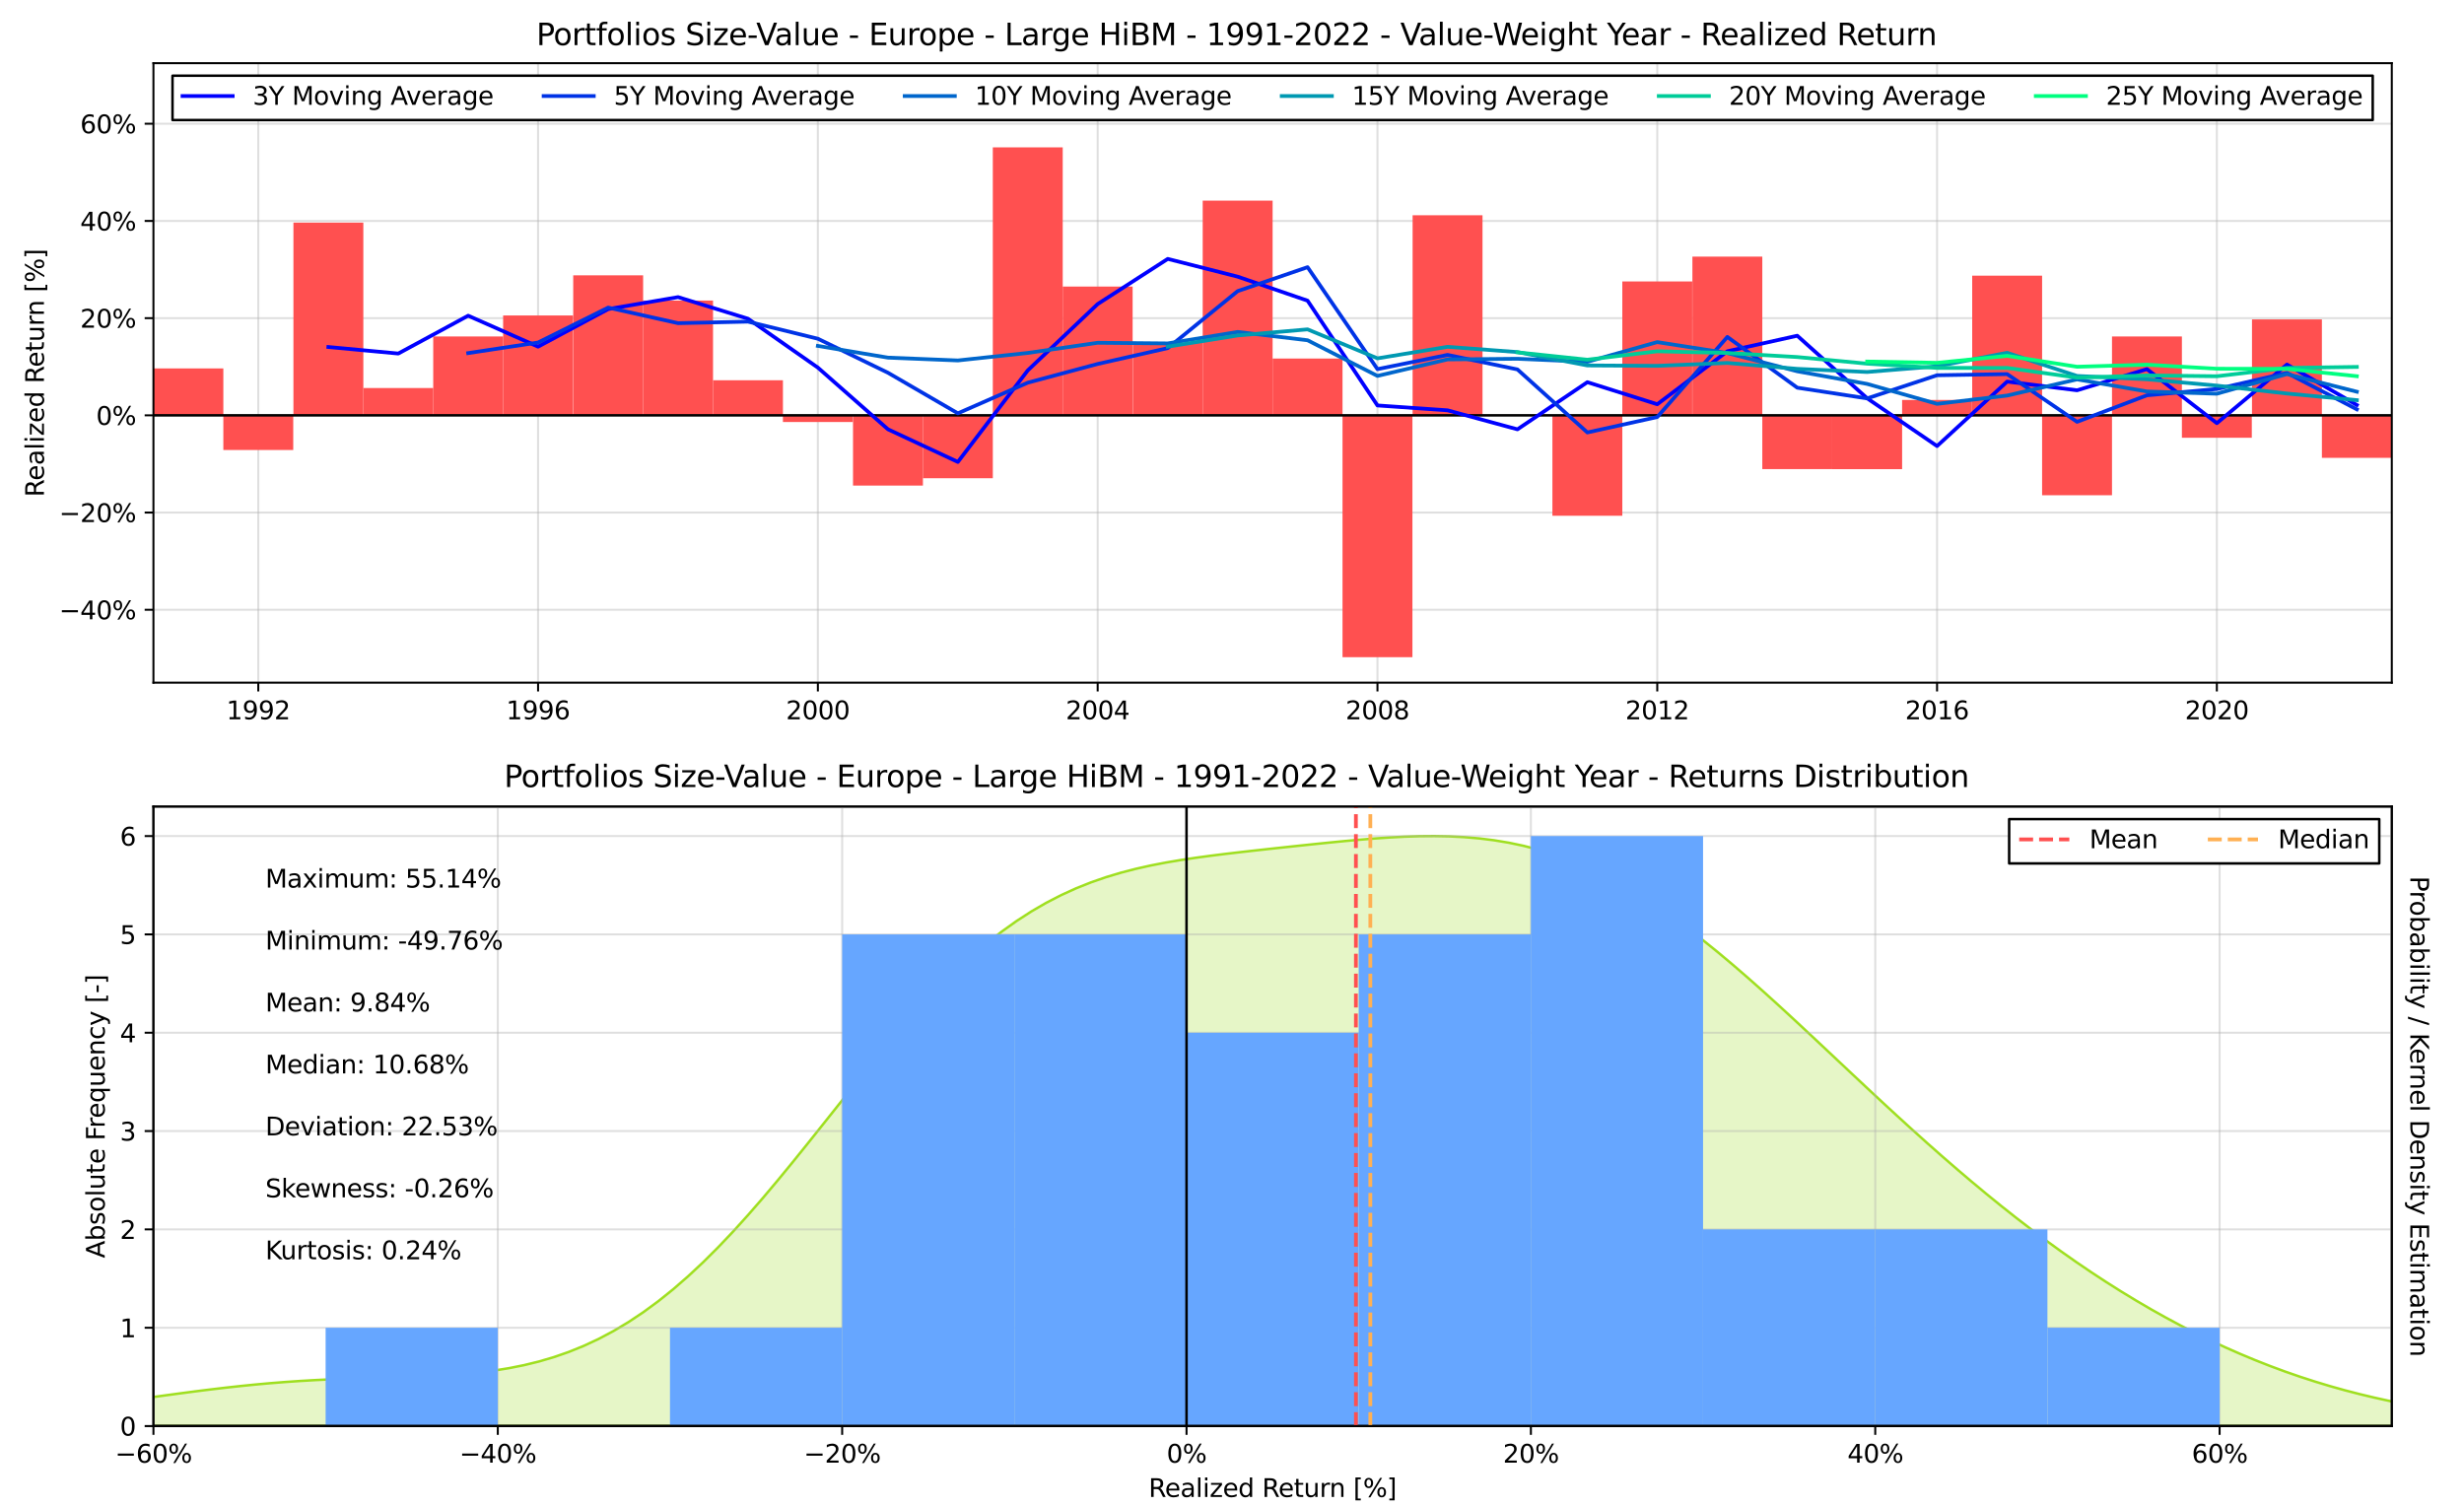<?xml version="1.0" encoding="utf-8" standalone="no"?>
<!DOCTYPE svg PUBLIC "-//W3C//DTD SVG 1.1//EN"
  "http://www.w3.org/Graphics/SVG/1.1/DTD/svg11.dtd">
<svg xmlns:xlink="http://www.w3.org/1999/xlink" width="982.8pt" height="601.2pt" viewBox="0 0 982.8 601.2" xmlns="http://www.w3.org/2000/svg" version="1.1">
 <defs>
  <style type="text/css">*{stroke-linejoin: round; stroke-linecap: butt}</style>
 </defs>
 <g id="figure_1">
  <g id="patch_1">
   <path d="M 0 601.2 
L 982.8 601.2 
L 982.8 0 
L 0 0 
z
" style="fill: #ffffff"/>
  </g>
  <g id="axes_1">
   <g id="patch_2">
    <path d="M 61.2 272.291 
L 954 272.291 
L 954 25.2 
L 61.2 25.2 
z
" style="fill: #ffffff"/>
   </g>
   <g id="matplotlib.axis_1">
    <g id="xtick_1">
     <g id="line2d_1">
      <path d="M 103.021 272.291 
L 103.021 25.2 
" clip-path="url(#pf8f32114bc)" style="fill: none; stroke: #b0b0b0; stroke-opacity: 0.4; stroke-width: 0.8; stroke-linecap: square"/>
     </g>
     <g id="line2d_2">
      <defs>
       <path id="m18303525e9" d="M 0 0 
L 0 3.5 
" style="stroke: #000000; stroke-width: 0.8"/>
      </defs>
      <g>
       <use xlink:href="#m18303525e9" x="103.021" y="272.291" style="stroke: #000000; stroke-width: 0.8"/>
      </g>
     </g>
     <g id="text_1">
      <!-- 1992 -->
      <g transform="translate(90.296 286.889) scale(0.1 -0.1)">
       <defs>
        <path id="DejaVuSans-31" d="M 794 531 
L 1825 531 
L 1825 4091 
L 703 3866 
L 703 4441 
L 1819 4666 
L 2450 4666 
L 2450 531 
L 3481 531 
L 3481 0 
L 794 0 
L 794 531 
z
" transform="scale(0.016)"/>
        <path id="DejaVuSans-39" d="M 703 97 
L 703 672 
Q 941 559 1184 500 
Q 1428 441 1663 441 
Q 2288 441 2617 861 
Q 2947 1281 2994 2138 
Q 2813 1869 2534 1725 
Q 2256 1581 1919 1581 
Q 1219 1581 811 2004 
Q 403 2428 403 3163 
Q 403 3881 828 4315 
Q 1253 4750 1959 4750 
Q 2769 4750 3195 4129 
Q 3622 3509 3622 2328 
Q 3622 1225 3098 567 
Q 2575 -91 1691 -91 
Q 1453 -91 1209 -44 
Q 966 3 703 97 
z
M 1959 2075 
Q 2384 2075 2632 2365 
Q 2881 2656 2881 3163 
Q 2881 3666 2632 3958 
Q 2384 4250 1959 4250 
Q 1534 4250 1286 3958 
Q 1038 3666 1038 3163 
Q 1038 2656 1286 2365 
Q 1534 2075 1959 2075 
z
" transform="scale(0.016)"/>
        <path id="DejaVuSans-32" d="M 1228 531 
L 3431 531 
L 3431 0 
L 469 0 
L 469 531 
Q 828 903 1448 1529 
Q 2069 2156 2228 2338 
Q 2531 2678 2651 2914 
Q 2772 3150 2772 3378 
Q 2772 3750 2511 3984 
Q 2250 4219 1831 4219 
Q 1534 4219 1204 4116 
Q 875 4013 500 3803 
L 500 4441 
Q 881 4594 1212 4672 
Q 1544 4750 1819 4750 
Q 2544 4750 2975 4387 
Q 3406 4025 3406 3419 
Q 3406 3131 3298 2873 
Q 3191 2616 2906 2266 
Q 2828 2175 2409 1742 
Q 1991 1309 1228 531 
z
" transform="scale(0.016)"/>
       </defs>
       <use xlink:href="#DejaVuSans-31"/>
       <use xlink:href="#DejaVuSans-39" x="63.623"/>
       <use xlink:href="#DejaVuSans-39" x="127.246"/>
       <use xlink:href="#DejaVuSans-32" x="190.869"/>
      </g>
     </g>
    </g>
    <g id="xtick_2">
     <g id="line2d_3">
      <path d="M 214.621 272.291 
L 214.621 25.2 
" clip-path="url(#pf8f32114bc)" style="fill: none; stroke: #b0b0b0; stroke-opacity: 0.4; stroke-width: 0.8; stroke-linecap: square"/>
     </g>
     <g id="line2d_4">
      <g>
       <use xlink:href="#m18303525e9" x="214.621" y="272.291" style="stroke: #000000; stroke-width: 0.8"/>
      </g>
     </g>
     <g id="text_2">
      <!-- 1996 -->
      <g transform="translate(201.896 286.889) scale(0.1 -0.1)">
       <defs>
        <path id="DejaVuSans-36" d="M 2113 2584 
Q 1688 2584 1439 2293 
Q 1191 2003 1191 1497 
Q 1191 994 1439 701 
Q 1688 409 2113 409 
Q 2538 409 2786 701 
Q 3034 994 3034 1497 
Q 3034 2003 2786 2293 
Q 2538 2584 2113 2584 
z
M 3366 4563 
L 3366 3988 
Q 3128 4100 2886 4159 
Q 2644 4219 2406 4219 
Q 1781 4219 1451 3797 
Q 1122 3375 1075 2522 
Q 1259 2794 1537 2939 
Q 1816 3084 2150 3084 
Q 2853 3084 3261 2657 
Q 3669 2231 3669 1497 
Q 3669 778 3244 343 
Q 2819 -91 2113 -91 
Q 1303 -91 875 529 
Q 447 1150 447 2328 
Q 447 3434 972 4092 
Q 1497 4750 2381 4750 
Q 2619 4750 2861 4703 
Q 3103 4656 3366 4563 
z
" transform="scale(0.016)"/>
       </defs>
       <use xlink:href="#DejaVuSans-31"/>
       <use xlink:href="#DejaVuSans-39" x="63.623"/>
       <use xlink:href="#DejaVuSans-39" x="127.246"/>
       <use xlink:href="#DejaVuSans-36" x="190.869"/>
      </g>
     </g>
    </g>
    <g id="xtick_3">
     <g id="line2d_5">
      <path d="M 326.221 272.291 
L 326.221 25.2 
" clip-path="url(#pf8f32114bc)" style="fill: none; stroke: #b0b0b0; stroke-opacity: 0.4; stroke-width: 0.8; stroke-linecap: square"/>
     </g>
     <g id="line2d_6">
      <g>
       <use xlink:href="#m18303525e9" x="326.221" y="272.291" style="stroke: #000000; stroke-width: 0.8"/>
      </g>
     </g>
     <g id="text_3">
      <!-- 2000 -->
      <g transform="translate(313.496 286.889) scale(0.1 -0.1)">
       <defs>
        <path id="DejaVuSans-30" d="M 2034 4250 
Q 1547 4250 1301 3770 
Q 1056 3291 1056 2328 
Q 1056 1369 1301 889 
Q 1547 409 2034 409 
Q 2525 409 2770 889 
Q 3016 1369 3016 2328 
Q 3016 3291 2770 3770 
Q 2525 4250 2034 4250 
z
M 2034 4750 
Q 2819 4750 3233 4129 
Q 3647 3509 3647 2328 
Q 3647 1150 3233 529 
Q 2819 -91 2034 -91 
Q 1250 -91 836 529 
Q 422 1150 422 2328 
Q 422 3509 836 4129 
Q 1250 4750 2034 4750 
z
" transform="scale(0.016)"/>
       </defs>
       <use xlink:href="#DejaVuSans-32"/>
       <use xlink:href="#DejaVuSans-30" x="63.623"/>
       <use xlink:href="#DejaVuSans-30" x="127.246"/>
       <use xlink:href="#DejaVuSans-30" x="190.869"/>
      </g>
     </g>
    </g>
    <g id="xtick_4">
     <g id="line2d_7">
      <path d="M 437.821 272.291 
L 437.821 25.2 
" clip-path="url(#pf8f32114bc)" style="fill: none; stroke: #b0b0b0; stroke-opacity: 0.4; stroke-width: 0.8; stroke-linecap: square"/>
     </g>
     <g id="line2d_8">
      <g>
       <use xlink:href="#m18303525e9" x="437.821" y="272.291" style="stroke: #000000; stroke-width: 0.8"/>
      </g>
     </g>
     <g id="text_4">
      <!-- 2004 -->
      <g transform="translate(425.096 286.889) scale(0.1 -0.1)">
       <defs>
        <path id="DejaVuSans-34" d="M 2419 4116 
L 825 1625 
L 2419 1625 
L 2419 4116 
z
M 2253 4666 
L 3047 4666 
L 3047 1625 
L 3713 1625 
L 3713 1100 
L 3047 1100 
L 3047 0 
L 2419 0 
L 2419 1100 
L 313 1100 
L 313 1709 
L 2253 4666 
z
" transform="scale(0.016)"/>
       </defs>
       <use xlink:href="#DejaVuSans-32"/>
       <use xlink:href="#DejaVuSans-30" x="63.623"/>
       <use xlink:href="#DejaVuSans-30" x="127.246"/>
       <use xlink:href="#DejaVuSans-34" x="190.869"/>
      </g>
     </g>
    </g>
    <g id="xtick_5">
     <g id="line2d_9">
      <path d="M 549.421 272.291 
L 549.421 25.2 
" clip-path="url(#pf8f32114bc)" style="fill: none; stroke: #b0b0b0; stroke-opacity: 0.4; stroke-width: 0.8; stroke-linecap: square"/>
     </g>
     <g id="line2d_10">
      <g>
       <use xlink:href="#m18303525e9" x="549.421" y="272.291" style="stroke: #000000; stroke-width: 0.8"/>
      </g>
     </g>
     <g id="text_5">
      <!-- 2008 -->
      <g transform="translate(536.696 286.889) scale(0.1 -0.1)">
       <defs>
        <path id="DejaVuSans-38" d="M 2034 2216 
Q 1584 2216 1326 1975 
Q 1069 1734 1069 1313 
Q 1069 891 1326 650 
Q 1584 409 2034 409 
Q 2484 409 2743 651 
Q 3003 894 3003 1313 
Q 3003 1734 2745 1975 
Q 2488 2216 2034 2216 
z
M 1403 2484 
Q 997 2584 770 2862 
Q 544 3141 544 3541 
Q 544 4100 942 4425 
Q 1341 4750 2034 4750 
Q 2731 4750 3128 4425 
Q 3525 4100 3525 3541 
Q 3525 3141 3298 2862 
Q 3072 2584 2669 2484 
Q 3125 2378 3379 2068 
Q 3634 1759 3634 1313 
Q 3634 634 3220 271 
Q 2806 -91 2034 -91 
Q 1263 -91 848 271 
Q 434 634 434 1313 
Q 434 1759 690 2068 
Q 947 2378 1403 2484 
z
M 1172 3481 
Q 1172 3119 1398 2916 
Q 1625 2713 2034 2713 
Q 2441 2713 2670 2916 
Q 2900 3119 2900 3481 
Q 2900 3844 2670 4047 
Q 2441 4250 2034 4250 
Q 1625 4250 1398 4047 
Q 1172 3844 1172 3481 
z
" transform="scale(0.016)"/>
       </defs>
       <use xlink:href="#DejaVuSans-32"/>
       <use xlink:href="#DejaVuSans-30" x="63.623"/>
       <use xlink:href="#DejaVuSans-30" x="127.246"/>
       <use xlink:href="#DejaVuSans-38" x="190.869"/>
      </g>
     </g>
    </g>
    <g id="xtick_6">
     <g id="line2d_11">
      <path d="M 661.021 272.291 
L 661.021 25.2 
" clip-path="url(#pf8f32114bc)" style="fill: none; stroke: #b0b0b0; stroke-opacity: 0.4; stroke-width: 0.8; stroke-linecap: square"/>
     </g>
     <g id="line2d_12">
      <g>
       <use xlink:href="#m18303525e9" x="661.021" y="272.291" style="stroke: #000000; stroke-width: 0.8"/>
      </g>
     </g>
     <g id="text_6">
      <!-- 2012 -->
      <g transform="translate(648.296 286.889) scale(0.1 -0.1)">
       <use xlink:href="#DejaVuSans-32"/>
       <use xlink:href="#DejaVuSans-30" x="63.623"/>
       <use xlink:href="#DejaVuSans-31" x="127.246"/>
       <use xlink:href="#DejaVuSans-32" x="190.869"/>
      </g>
     </g>
    </g>
    <g id="xtick_7">
     <g id="line2d_13">
      <path d="M 772.621 272.291 
L 772.621 25.2 
" clip-path="url(#pf8f32114bc)" style="fill: none; stroke: #b0b0b0; stroke-opacity: 0.4; stroke-width: 0.8; stroke-linecap: square"/>
     </g>
     <g id="line2d_14">
      <g>
       <use xlink:href="#m18303525e9" x="772.621" y="272.291" style="stroke: #000000; stroke-width: 0.8"/>
      </g>
     </g>
     <g id="text_7">
      <!-- 2016 -->
      <g transform="translate(759.896 286.889) scale(0.1 -0.1)">
       <use xlink:href="#DejaVuSans-32"/>
       <use xlink:href="#DejaVuSans-30" x="63.623"/>
       <use xlink:href="#DejaVuSans-31" x="127.246"/>
       <use xlink:href="#DejaVuSans-36" x="190.869"/>
      </g>
     </g>
    </g>
    <g id="xtick_8">
     <g id="line2d_15">
      <path d="M 884.221 272.291 
L 884.221 25.2 
" clip-path="url(#pf8f32114bc)" style="fill: none; stroke: #b0b0b0; stroke-opacity: 0.4; stroke-width: 0.8; stroke-linecap: square"/>
     </g>
     <g id="line2d_16">
      <g>
       <use xlink:href="#m18303525e9" x="884.221" y="272.291" style="stroke: #000000; stroke-width: 0.8"/>
      </g>
     </g>
     <g id="text_8">
      <!-- 2020 -->
      <g transform="translate(871.496 286.889) scale(0.1 -0.1)">
       <use xlink:href="#DejaVuSans-32"/>
       <use xlink:href="#DejaVuSans-30" x="63.623"/>
       <use xlink:href="#DejaVuSans-32" x="127.246"/>
       <use xlink:href="#DejaVuSans-30" x="190.869"/>
      </g>
     </g>
    </g>
   </g>
   <g id="matplotlib.axis_2">
    <g id="ytick_1">
     <g id="line2d_17">
      <path d="M 61.2 243.204 
L 954 243.204 
" clip-path="url(#pf8f32114bc)" style="fill: none; stroke: #b0b0b0; stroke-opacity: 0.4; stroke-width: 0.8; stroke-linecap: square"/>
     </g>
     <g id="line2d_18">
      <defs>
       <path id="m7be5ea965b" d="M 0 0 
L -3.5 0 
" style="stroke: #000000; stroke-width: 0.8"/>
      </defs>
      <g>
       <use xlink:href="#m7be5ea965b" x="61.2" y="243.204" style="stroke: #000000; stroke-width: 0.8"/>
      </g>
     </g>
     <g id="text_9">
      <!-- −40% -->
      <g transform="translate(23.594 247.003) scale(0.1 -0.1)">
       <defs>
        <path id="DejaVuSans-2212" d="M 678 2272 
L 4684 2272 
L 4684 1741 
L 678 1741 
L 678 2272 
z
" transform="scale(0.016)"/>
        <path id="DejaVuSans-25" d="M 4653 2053 
Q 4381 2053 4226 1822 
Q 4072 1591 4072 1178 
Q 4072 772 4226 539 
Q 4381 306 4653 306 
Q 4919 306 5073 539 
Q 5228 772 5228 1178 
Q 5228 1588 5073 1820 
Q 4919 2053 4653 2053 
z
M 4653 2450 
Q 5147 2450 5437 2106 
Q 5728 1763 5728 1178 
Q 5728 594 5436 251 
Q 5144 -91 4653 -91 
Q 4153 -91 3862 251 
Q 3572 594 3572 1178 
Q 3572 1766 3864 2108 
Q 4156 2450 4653 2450 
z
M 1428 4353 
Q 1159 4353 1004 4120 
Q 850 3888 850 3481 
Q 850 3069 1003 2837 
Q 1156 2606 1428 2606 
Q 1700 2606 1854 2837 
Q 2009 3069 2009 3481 
Q 2009 3884 1853 4118 
Q 1697 4353 1428 4353 
z
M 4250 4750 
L 4750 4750 
L 1831 -91 
L 1331 -91 
L 4250 4750 
z
M 1428 4750 
Q 1922 4750 2215 4408 
Q 2509 4066 2509 3481 
Q 2509 2891 2217 2550 
Q 1925 2209 1428 2209 
Q 931 2209 642 2551 
Q 353 2894 353 3481 
Q 353 4063 643 4406 
Q 934 4750 1428 4750 
z
" transform="scale(0.016)"/>
       </defs>
       <use xlink:href="#DejaVuSans-2212"/>
       <use xlink:href="#DejaVuSans-34" x="83.789"/>
       <use xlink:href="#DejaVuSans-30" x="147.412"/>
       <use xlink:href="#DejaVuSans-25" x="211.035"/>
      </g>
     </g>
    </g>
    <g id="ytick_2">
     <g id="line2d_19">
      <path d="M 61.2 204.435 
L 954 204.435 
" clip-path="url(#pf8f32114bc)" style="fill: none; stroke: #b0b0b0; stroke-opacity: 0.4; stroke-width: 0.8; stroke-linecap: square"/>
     </g>
     <g id="line2d_20">
      <g>
       <use xlink:href="#m7be5ea965b" x="61.2" y="204.435" style="stroke: #000000; stroke-width: 0.8"/>
      </g>
     </g>
     <g id="text_10">
      <!-- −20% -->
      <g transform="translate(23.594 208.234) scale(0.1 -0.1)">
       <use xlink:href="#DejaVuSans-2212"/>
       <use xlink:href="#DejaVuSans-32" x="83.789"/>
       <use xlink:href="#DejaVuSans-30" x="147.412"/>
       <use xlink:href="#DejaVuSans-25" x="211.035"/>
      </g>
     </g>
    </g>
    <g id="ytick_3">
     <g id="line2d_21">
      <path d="M 61.2 165.665 
L 954 165.665 
" clip-path="url(#pf8f32114bc)" style="fill: none; stroke: #b0b0b0; stroke-opacity: 0.4; stroke-width: 0.8; stroke-linecap: square"/>
     </g>
     <g id="line2d_22">
      <g>
       <use xlink:href="#m7be5ea965b" x="61.2" y="165.665" style="stroke: #000000; stroke-width: 0.8"/>
      </g>
     </g>
     <g id="text_11">
      <!-- 0% -->
      <g transform="translate(38.336 169.465) scale(0.1 -0.1)">
       <use xlink:href="#DejaVuSans-30"/>
       <use xlink:href="#DejaVuSans-25" x="63.623"/>
      </g>
     </g>
    </g>
    <g id="ytick_4">
     <g id="line2d_23">
      <path d="M 61.2 126.896 
L 954 126.896 
" clip-path="url(#pf8f32114bc)" style="fill: none; stroke: #b0b0b0; stroke-opacity: 0.4; stroke-width: 0.8; stroke-linecap: square"/>
     </g>
     <g id="line2d_24">
      <g>
       <use xlink:href="#m7be5ea965b" x="61.2" y="126.896" style="stroke: #000000; stroke-width: 0.8"/>
      </g>
     </g>
     <g id="text_12">
      <!-- 20% -->
      <g transform="translate(31.973 130.695) scale(0.1 -0.1)">
       <use xlink:href="#DejaVuSans-32"/>
       <use xlink:href="#DejaVuSans-30" x="63.623"/>
       <use xlink:href="#DejaVuSans-25" x="127.246"/>
      </g>
     </g>
    </g>
    <g id="ytick_5">
     <g id="line2d_25">
      <path d="M 61.2 88.127 
L 954 88.127 
" clip-path="url(#pf8f32114bc)" style="fill: none; stroke: #b0b0b0; stroke-opacity: 0.4; stroke-width: 0.8; stroke-linecap: square"/>
     </g>
     <g id="line2d_26">
      <g>
       <use xlink:href="#m7be5ea965b" x="61.2" y="88.127" style="stroke: #000000; stroke-width: 0.8"/>
      </g>
     </g>
     <g id="text_13">
      <!-- 40% -->
      <g transform="translate(31.973 91.926) scale(0.1 -0.1)">
       <use xlink:href="#DejaVuSans-34"/>
       <use xlink:href="#DejaVuSans-30" x="63.623"/>
       <use xlink:href="#DejaVuSans-25" x="127.246"/>
      </g>
     </g>
    </g>
    <g id="ytick_6">
     <g id="line2d_27">
      <path d="M 61.2 49.357 
L 954 49.357 
" clip-path="url(#pf8f32114bc)" style="fill: none; stroke: #b0b0b0; stroke-opacity: 0.4; stroke-width: 0.8; stroke-linecap: square"/>
     </g>
     <g id="line2d_28">
      <g>
       <use xlink:href="#m7be5ea965b" x="61.2" y="49.357" style="stroke: #000000; stroke-width: 0.8"/>
      </g>
     </g>
     <g id="text_14">
      <!-- 60% -->
      <g transform="translate(31.973 53.156) scale(0.1 -0.1)">
       <use xlink:href="#DejaVuSans-36"/>
       <use xlink:href="#DejaVuSans-30" x="63.623"/>
       <use xlink:href="#DejaVuSans-25" x="127.246"/>
      </g>
     </g>
    </g>
    <g id="text_15">
     <!-- Realized Return [%] -->
     <g transform="translate(17.514 198.21) rotate(-90) scale(0.1 -0.1)">
      <defs>
       <path id="DejaVuSans-52" d="M 2841 2188 
Q 3044 2119 3236 1894 
Q 3428 1669 3622 1275 
L 4263 0 
L 3584 0 
L 2988 1197 
Q 2756 1666 2539 1819 
Q 2322 1972 1947 1972 
L 1259 1972 
L 1259 0 
L 628 0 
L 628 4666 
L 2053 4666 
Q 2853 4666 3247 4331 
Q 3641 3997 3641 3322 
Q 3641 2881 3436 2590 
Q 3231 2300 2841 2188 
z
M 1259 4147 
L 1259 2491 
L 2053 2491 
Q 2509 2491 2742 2702 
Q 2975 2913 2975 3322 
Q 2975 3731 2742 3939 
Q 2509 4147 2053 4147 
L 1259 4147 
z
" transform="scale(0.016)"/>
       <path id="DejaVuSans-65" d="M 3597 1894 
L 3597 1613 
L 953 1613 
Q 991 1019 1311 708 
Q 1631 397 2203 397 
Q 2534 397 2845 478 
Q 3156 559 3463 722 
L 3463 178 
Q 3153 47 2828 -22 
Q 2503 -91 2169 -91 
Q 1331 -91 842 396 
Q 353 884 353 1716 
Q 353 2575 817 3079 
Q 1281 3584 2069 3584 
Q 2775 3584 3186 3129 
Q 3597 2675 3597 1894 
z
M 3022 2063 
Q 3016 2534 2758 2815 
Q 2500 3097 2075 3097 
Q 1594 3097 1305 2825 
Q 1016 2553 972 2059 
L 3022 2063 
z
" transform="scale(0.016)"/>
       <path id="DejaVuSans-61" d="M 2194 1759 
Q 1497 1759 1228 1600 
Q 959 1441 959 1056 
Q 959 750 1161 570 
Q 1363 391 1709 391 
Q 2188 391 2477 730 
Q 2766 1069 2766 1631 
L 2766 1759 
L 2194 1759 
z
M 3341 1997 
L 3341 0 
L 2766 0 
L 2766 531 
Q 2569 213 2275 61 
Q 1981 -91 1556 -91 
Q 1019 -91 701 211 
Q 384 513 384 1019 
Q 384 1609 779 1909 
Q 1175 2209 1959 2209 
L 2766 2209 
L 2766 2266 
Q 2766 2663 2505 2880 
Q 2244 3097 1772 3097 
Q 1472 3097 1187 3025 
Q 903 2953 641 2809 
L 641 3341 
Q 956 3463 1253 3523 
Q 1550 3584 1831 3584 
Q 2591 3584 2966 3190 
Q 3341 2797 3341 1997 
z
" transform="scale(0.016)"/>
       <path id="DejaVuSans-6c" d="M 603 4863 
L 1178 4863 
L 1178 0 
L 603 0 
L 603 4863 
z
" transform="scale(0.016)"/>
       <path id="DejaVuSans-69" d="M 603 3500 
L 1178 3500 
L 1178 0 
L 603 0 
L 603 3500 
z
M 603 4863 
L 1178 4863 
L 1178 4134 
L 603 4134 
L 603 4863 
z
" transform="scale(0.016)"/>
       <path id="DejaVuSans-7a" d="M 353 3500 
L 3084 3500 
L 3084 2975 
L 922 459 
L 3084 459 
L 3084 0 
L 275 0 
L 275 525 
L 2438 3041 
L 353 3041 
L 353 3500 
z
" transform="scale(0.016)"/>
       <path id="DejaVuSans-64" d="M 2906 2969 
L 2906 4863 
L 3481 4863 
L 3481 0 
L 2906 0 
L 2906 525 
Q 2725 213 2448 61 
Q 2172 -91 1784 -91 
Q 1150 -91 751 415 
Q 353 922 353 1747 
Q 353 2572 751 3078 
Q 1150 3584 1784 3584 
Q 2172 3584 2448 3432 
Q 2725 3281 2906 2969 
z
M 947 1747 
Q 947 1113 1208 752 
Q 1469 391 1925 391 
Q 2381 391 2643 752 
Q 2906 1113 2906 1747 
Q 2906 2381 2643 2742 
Q 2381 3103 1925 3103 
Q 1469 3103 1208 2742 
Q 947 2381 947 1747 
z
" transform="scale(0.016)"/>
       <path id="DejaVuSans-20" transform="scale(0.016)"/>
       <path id="DejaVuSans-74" d="M 1172 4494 
L 1172 3500 
L 2356 3500 
L 2356 3053 
L 1172 3053 
L 1172 1153 
Q 1172 725 1289 603 
Q 1406 481 1766 481 
L 2356 481 
L 2356 0 
L 1766 0 
Q 1100 0 847 248 
Q 594 497 594 1153 
L 594 3053 
L 172 3053 
L 172 3500 
L 594 3500 
L 594 4494 
L 1172 4494 
z
" transform="scale(0.016)"/>
       <path id="DejaVuSans-75" d="M 544 1381 
L 544 3500 
L 1119 3500 
L 1119 1403 
Q 1119 906 1312 657 
Q 1506 409 1894 409 
Q 2359 409 2629 706 
Q 2900 1003 2900 1516 
L 2900 3500 
L 3475 3500 
L 3475 0 
L 2900 0 
L 2900 538 
Q 2691 219 2414 64 
Q 2138 -91 1772 -91 
Q 1169 -91 856 284 
Q 544 659 544 1381 
z
M 1991 3584 
L 1991 3584 
z
" transform="scale(0.016)"/>
       <path id="DejaVuSans-72" d="M 2631 2963 
Q 2534 3019 2420 3045 
Q 2306 3072 2169 3072 
Q 1681 3072 1420 2755 
Q 1159 2438 1159 1844 
L 1159 0 
L 581 0 
L 581 3500 
L 1159 3500 
L 1159 2956 
Q 1341 3275 1631 3429 
Q 1922 3584 2338 3584 
Q 2397 3584 2469 3576 
Q 2541 3569 2628 3553 
L 2631 2963 
z
" transform="scale(0.016)"/>
       <path id="DejaVuSans-6e" d="M 3513 2113 
L 3513 0 
L 2938 0 
L 2938 2094 
Q 2938 2591 2744 2837 
Q 2550 3084 2163 3084 
Q 1697 3084 1428 2787 
Q 1159 2491 1159 1978 
L 1159 0 
L 581 0 
L 581 3500 
L 1159 3500 
L 1159 2956 
Q 1366 3272 1645 3428 
Q 1925 3584 2291 3584 
Q 2894 3584 3203 3211 
Q 3513 2838 3513 2113 
z
" transform="scale(0.016)"/>
       <path id="DejaVuSans-5b" d="M 550 4863 
L 1875 4863 
L 1875 4416 
L 1125 4416 
L 1125 -397 
L 1875 -397 
L 1875 -844 
L 550 -844 
L 550 4863 
z
" transform="scale(0.016)"/>
       <path id="DejaVuSans-5d" d="M 1947 4863 
L 1947 -844 
L 622 -844 
L 622 -397 
L 1369 -397 
L 1369 4416 
L 622 4416 
L 622 4863 
L 1947 4863 
z
" transform="scale(0.016)"/>
      </defs>
      <use xlink:href="#DejaVuSans-52"/>
      <use xlink:href="#DejaVuSans-65" x="64.982"/>
      <use xlink:href="#DejaVuSans-61" x="126.506"/>
      <use xlink:href="#DejaVuSans-6c" x="187.785"/>
      <use xlink:href="#DejaVuSans-69" x="215.568"/>
      <use xlink:href="#DejaVuSans-7a" x="243.352"/>
      <use xlink:href="#DejaVuSans-65" x="295.842"/>
      <use xlink:href="#DejaVuSans-64" x="357.365"/>
      <use xlink:href="#DejaVuSans-20" x="420.842"/>
      <use xlink:href="#DejaVuSans-52" x="452.629"/>
      <use xlink:href="#DejaVuSans-65" x="517.611"/>
      <use xlink:href="#DejaVuSans-74" x="579.135"/>
      <use xlink:href="#DejaVuSans-75" x="618.344"/>
      <use xlink:href="#DejaVuSans-72" x="681.723"/>
      <use xlink:href="#DejaVuSans-6e" x="721.086"/>
      <use xlink:href="#DejaVuSans-20" x="784.465"/>
      <use xlink:href="#DejaVuSans-5b" x="816.252"/>
      <use xlink:href="#DejaVuSans-25" x="855.266"/>
      <use xlink:href="#DejaVuSans-5d" x="950.285"/>
     </g>
    </g>
   </g>
   <g id="patch_3">
    <path d="M 61.2 165.665 
L 89.081 165.665 
L 89.081 146.94 
L 61.2 146.94 
z
" clip-path="url(#pf8f32114bc)" style="fill: #ff5050"/>
   </g>
   <g id="patch_4">
    <path d="M 89.081 165.665 
L 116.962 165.665 
L 116.962 179.487 
L 89.081 179.487 
z
" clip-path="url(#pf8f32114bc)" style="fill: #ff5050"/>
   </g>
   <g id="patch_5">
    <path d="M 117.038 165.665 
L 144.919 165.665 
L 144.919 88.786 
L 117.038 88.786 
z
" clip-path="url(#pf8f32114bc)" style="fill: #ff5050"/>
   </g>
   <g id="patch_6">
    <path d="M 144.919 165.665 
L 172.8 165.665 
L 172.8 154.771 
L 144.919 154.771 
z
" clip-path="url(#pf8f32114bc)" style="fill: #ff5050"/>
   </g>
   <g id="patch_7">
    <path d="M 172.8 165.665 
L 200.681 165.665 
L 200.681 134.204 
L 172.8 134.204 
z
" clip-path="url(#pf8f32114bc)" style="fill: #ff5050"/>
   </g>
   <g id="patch_8">
    <path d="M 200.681 165.665 
L 228.562 165.665 
L 228.562 125.83 
L 200.681 125.83 
z
" clip-path="url(#pf8f32114bc)" style="fill: #ff5050"/>
   </g>
   <g id="patch_9">
    <path d="M 228.638 165.665 
L 256.519 165.665 
L 256.519 109.818 
L 228.638 109.818 
z
" clip-path="url(#pf8f32114bc)" style="fill: #ff5050"/>
   </g>
   <g id="patch_10">
    <path d="M 256.519 165.665 
L 284.4 165.665 
L 284.4 119.879 
L 256.519 119.879 
z
" clip-path="url(#pf8f32114bc)" style="fill: #ff5050"/>
   </g>
   <g id="patch_11">
    <path d="M 284.4 165.665 
L 312.281 165.665 
L 312.281 151.67 
L 284.4 151.67 
z
" clip-path="url(#pf8f32114bc)" style="fill: #ff5050"/>
   </g>
   <g id="patch_12">
    <path d="M 312.281 165.665 
L 340.162 165.665 
L 340.162 168.321 
L 312.281 168.321 
z
" clip-path="url(#pf8f32114bc)" style="fill: #ff5050"/>
   </g>
   <g id="patch_13">
    <path d="M 340.238 165.665 
L 368.119 165.665 
L 368.119 193.676 
L 340.238 193.676 
z
" clip-path="url(#pf8f32114bc)" style="fill: #ff5050"/>
   </g>
   <g id="patch_14">
    <path d="M 368.119 165.665 
L 396 165.665 
L 396 190.749 
L 368.119 190.749 
z
" clip-path="url(#pf8f32114bc)" style="fill: #ff5050"/>
   </g>
   <g id="patch_15">
    <path d="M 396 165.665 
L 423.881 165.665 
L 423.881 58.778 
L 396 58.778 
z
" clip-path="url(#pf8f32114bc)" style="fill: #ff5050"/>
   </g>
   <g id="patch_16">
    <path d="M 423.881 165.665 
L 451.762 165.665 
L 451.762 114.296 
L 423.881 114.296 
z
" clip-path="url(#pf8f32114bc)" style="fill: #ff5050"/>
   </g>
   <g id="patch_17">
    <path d="M 451.838 165.665 
L 479.719 165.665 
L 479.719 136.724 
L 451.838 136.724 
z
" clip-path="url(#pf8f32114bc)" style="fill: #ff5050"/>
   </g>
   <g id="patch_18">
    <path d="M 479.719 165.665 
L 507.6 165.665 
L 507.6 80.024 
L 479.719 80.024 
z
" clip-path="url(#pf8f32114bc)" style="fill: #ff5050"/>
   </g>
   <g id="patch_19">
    <path d="M 507.6 165.665 
L 535.481 165.665 
L 535.481 143.005 
L 507.6 143.005 
z
" clip-path="url(#pf8f32114bc)" style="fill: #ff5050"/>
   </g>
   <g id="patch_20">
    <path d="M 535.481 165.665 
L 563.362 165.665 
L 563.362 262.124 
L 535.481 262.124 
z
" clip-path="url(#pf8f32114bc)" style="fill: #ff5050"/>
   </g>
   <g id="patch_21">
    <path d="M 563.438 165.665 
L 591.319 165.665 
L 591.319 85.859 
L 563.438 85.859 
z
" clip-path="url(#pf8f32114bc)" style="fill: #ff5050"/>
   </g>
   <g id="patch_22">
    <path d="M 591.319 165.665 
L 619.2 165.665 
L 619.2 165.743 
L 591.319 165.743 
z
" clip-path="url(#pf8f32114bc)" style="fill: #ff5050"/>
   </g>
   <g id="patch_23">
    <path d="M 619.2 165.665 
L 647.081 165.665 
L 647.081 205.714 
L 619.2 205.714 
z
" clip-path="url(#pf8f32114bc)" style="fill: #ff5050"/>
   </g>
   <g id="patch_24">
    <path d="M 647.081 165.665 
L 674.962 165.665 
L 674.962 112.261 
L 647.081 112.261 
z
" clip-path="url(#pf8f32114bc)" style="fill: #ff5050"/>
   </g>
   <g id="patch_25">
    <path d="M 675.038 165.665 
L 702.919 165.665 
L 702.919 102.355 
L 675.038 102.355 
z
" clip-path="url(#pf8f32114bc)" style="fill: #ff5050"/>
   </g>
   <g id="patch_26">
    <path d="M 702.919 165.665 
L 730.8 165.665 
L 730.8 187.105 
L 702.919 187.105 
z
" clip-path="url(#pf8f32114bc)" style="fill: #ff5050"/>
   </g>
   <g id="patch_27">
    <path d="M 730.8 165.665 
L 758.681 165.665 
L 758.681 187.124 
L 730.8 187.124 
z
" clip-path="url(#pf8f32114bc)" style="fill: #ff5050"/>
   </g>
   <g id="patch_28">
    <path d="M 758.681 165.665 
L 786.562 165.665 
L 786.562 159.52 
L 758.681 159.52 
z
" clip-path="url(#pf8f32114bc)" style="fill: #ff5050"/>
   </g>
   <g id="patch_29">
    <path d="M 786.638 165.665 
L 814.519 165.665 
L 814.519 109.954 
L 786.638 109.954 
z
" clip-path="url(#pf8f32114bc)" style="fill: #ff5050"/>
   </g>
   <g id="patch_30">
    <path d="M 814.519 165.665 
L 842.4 165.665 
L 842.4 197.534 
L 814.519 197.534 
z
" clip-path="url(#pf8f32114bc)" style="fill: #ff5050"/>
   </g>
   <g id="patch_31">
    <path d="M 842.4 165.665 
L 870.281 165.665 
L 870.281 134.204 
L 842.4 134.204 
z
" clip-path="url(#pf8f32114bc)" style="fill: #ff5050"/>
   </g>
   <g id="patch_32">
    <path d="M 870.281 165.665 
L 898.162 165.665 
L 898.162 174.602 
L 870.281 174.602 
z
" clip-path="url(#pf8f32114bc)" style="fill: #ff5050"/>
   </g>
   <g id="patch_33">
    <path d="M 898.238 165.665 
L 926.119 165.665 
L 926.119 127.4 
L 898.238 127.4 
z
" clip-path="url(#pf8f32114bc)" style="fill: #ff5050"/>
   </g>
   <g id="patch_34">
    <path d="M 926.119 165.665 
L 954 165.665 
L 954 182.608 
L 926.119 182.608 
z
" clip-path="url(#pf8f32114bc)" style="fill: #ff5050"/>
   </g>
   <g id="line2d_29">
    <path d="M 61.2 165.665 
L 954 165.665 
" clip-path="url(#pf8f32114bc)" style="fill: none; stroke: #000000; stroke-linecap: square"/>
   </g>
   <g id="line2d_30">
    <path d="M 130.979 138.404 
L 158.86 141.015 
L 186.74 125.92 
L 214.621 138.268 
L 242.579 123.284 
L 270.46 118.509 
L 298.34 127.122 
L 326.221 146.623 
L 354.179 171.222 
L 382.06 184.249 
L 409.94 147.735 
L 437.821 121.274 
L 465.779 103.266 
L 493.66 110.348 
L 521.54 119.918 
L 549.421 161.717 
L 577.379 163.662 
L 605.26 171.242 
L 633.14 152.439 
L 661.021 161.239 
L 688.979 140.11 
L 716.86 133.907 
L 744.74 158.861 
L 772.621 177.917 
L 800.579 152.199 
L 828.46 155.669 
L 856.34 147.231 
L 884.221 168.78 
L 912.179 145.402 
L 940.06 161.536 
" clip-path="url(#pf8f32114bc)" style="fill: none; stroke: #0000ff; stroke-width: 1.5; stroke-linecap: square"/>
   </g>
   <g id="line2d_31">
    <path d="M 186.74 140.837 
L 214.621 136.615 
L 242.579 122.682 
L 270.46 128.9 
L 298.34 128.28 
L 326.221 135.103 
L 354.179 148.673 
L 382.06 164.859 
L 409.94 152.639 
L 437.821 145.164 
L 465.779 138.845 
L 493.66 116.114 
L 521.54 106.565 
L 549.421 147.234 
L 577.379 141.547 
L 605.26 147.351 
L 633.14 172.489 
L 661.021 166.34 
L 688.979 134.386 
L 716.86 154.635 
L 744.74 158.912 
L 772.621 149.673 
L 800.579 149.212 
L 828.46 168.247 
L 856.34 157.667 
L 884.221 155.163 
L 912.179 148.739 
L 940.06 163.269 
" clip-path="url(#pf8f32114bc)" style="fill: none; stroke: #0033e6; stroke-width: 1.5; stroke-linecap: square"/>
   </g>
   <g id="line2d_32">
    <path d="M 326.221 137.97 
L 354.179 142.644 
L 382.06 143.77 
L 409.94 140.77 
L 437.821 136.722 
L 465.779 136.974 
L 493.66 132.393 
L 521.54 135.712 
L 549.421 149.937 
L 577.379 143.356 
L 605.26 143.098 
L 633.14 144.302 
L 661.021 136.453 
L 688.979 140.81 
L 716.86 148.091 
L 744.74 153.131 
L 772.621 161.081 
L 800.579 157.776 
L 828.46 151.317 
L 856.34 156.151 
L 884.221 157.037 
L 912.179 149.206 
L 940.06 156.241 
" clip-path="url(#pf8f32114bc)" style="fill: none; stroke: #0066cc; stroke-width: 1.5; stroke-linecap: square"/>
   </g>
   <g id="line2d_33">
    <path d="M 465.779 138.262 
L 493.66 133.801 
L 521.54 131.369 
L 549.421 142.925 
L 577.379 138.33 
L 605.26 140.433 
L 633.14 145.759 
L 661.021 145.921 
L 688.979 144.753 
L 716.86 147.116 
L 744.74 148.369 
L 772.621 146.092 
L 800.579 140.706 
L 828.46 149.956 
L 856.34 151.283 
L 884.221 153.808 
L 912.179 156.967 
L 940.06 159.607 
" clip-path="url(#pf8f32114bc)" style="fill: none; stroke: #0099b2; stroke-width: 1.5; stroke-linecap: square"/>
   </g>
   <g id="line2d_34">
    <path d="M 605.26 140.534 
L 633.14 143.473 
L 661.021 140.112 
L 688.979 140.79 
L 716.86 142.407 
L 744.74 145.053 
L 772.621 146.737 
L 800.579 146.744 
L 828.46 150.627 
L 856.34 149.753 
L 884.221 150.067 
L 912.179 146.754 
L 940.06 146.347 
" clip-path="url(#pf8f32114bc)" style="fill: none; stroke: #00cc99; stroke-width: 1.5; stroke-linecap: square"/>
   </g>
   <g id="line2d_35">
    <path d="M 744.74 144.21 
L 772.621 144.713 
L 800.579 141.932 
L 828.46 146.281 
L 856.34 145.459 
L 884.221 147.075 
L 912.179 147.137 
L 940.06 150.049 
" clip-path="url(#pf8f32114bc)" style="fill: none; stroke: #00ff80; stroke-width: 1.5; stroke-linecap: square"/>
   </g>
   <g id="patch_35">
    <path d="M 61.2 272.291 
L 61.2 25.2 
" style="fill: none; stroke: #000000; stroke-width: 0.8; stroke-linejoin: miter; stroke-linecap: square"/>
   </g>
   <g id="patch_36">
    <path d="M 954 272.291 
L 954 25.2 
" style="fill: none; stroke: #000000; stroke-width: 0.8; stroke-linejoin: miter; stroke-linecap: square"/>
   </g>
   <g id="patch_37">
    <path d="M 61.2 272.291 
L 954 272.291 
" style="fill: none; stroke: #000000; stroke-width: 0.8; stroke-linejoin: miter; stroke-linecap: square"/>
   </g>
   <g id="patch_38">
    <path d="M 61.2 25.2 
L 954 25.2 
" style="fill: none; stroke: #000000; stroke-width: 0.8; stroke-linejoin: miter; stroke-linecap: square"/>
   </g>
   <g id="text_16">
    <!-- Portfolios Size-Value - Europe - Large HiBM - 1991-2022 - Value-Weight Year - Realized Return -->
    <g transform="translate(213.941 18) scale(0.12 -0.12)">
     <defs>
      <path id="DejaVuSans-50" d="M 1259 4147 
L 1259 2394 
L 2053 2394 
Q 2494 2394 2734 2622 
Q 2975 2850 2975 3272 
Q 2975 3691 2734 3919 
Q 2494 4147 2053 4147 
L 1259 4147 
z
M 628 4666 
L 2053 4666 
Q 2838 4666 3239 4311 
Q 3641 3956 3641 3272 
Q 3641 2581 3239 2228 
Q 2838 1875 2053 1875 
L 1259 1875 
L 1259 0 
L 628 0 
L 628 4666 
z
" transform="scale(0.016)"/>
      <path id="DejaVuSans-6f" d="M 1959 3097 
Q 1497 3097 1228 2736 
Q 959 2375 959 1747 
Q 959 1119 1226 758 
Q 1494 397 1959 397 
Q 2419 397 2687 759 
Q 2956 1122 2956 1747 
Q 2956 2369 2687 2733 
Q 2419 3097 1959 3097 
z
M 1959 3584 
Q 2709 3584 3137 3096 
Q 3566 2609 3566 1747 
Q 3566 888 3137 398 
Q 2709 -91 1959 -91 
Q 1206 -91 779 398 
Q 353 888 353 1747 
Q 353 2609 779 3096 
Q 1206 3584 1959 3584 
z
" transform="scale(0.016)"/>
      <path id="DejaVuSans-66" d="M 2375 4863 
L 2375 4384 
L 1825 4384 
Q 1516 4384 1395 4259 
Q 1275 4134 1275 3809 
L 1275 3500 
L 2222 3500 
L 2222 3053 
L 1275 3053 
L 1275 0 
L 697 0 
L 697 3053 
L 147 3053 
L 147 3500 
L 697 3500 
L 697 3744 
Q 697 4328 969 4595 
Q 1241 4863 1831 4863 
L 2375 4863 
z
" transform="scale(0.016)"/>
      <path id="DejaVuSans-73" d="M 2834 3397 
L 2834 2853 
Q 2591 2978 2328 3040 
Q 2066 3103 1784 3103 
Q 1356 3103 1142 2972 
Q 928 2841 928 2578 
Q 928 2378 1081 2264 
Q 1234 2150 1697 2047 
L 1894 2003 
Q 2506 1872 2764 1633 
Q 3022 1394 3022 966 
Q 3022 478 2636 193 
Q 2250 -91 1575 -91 
Q 1294 -91 989 -36 
Q 684 19 347 128 
L 347 722 
Q 666 556 975 473 
Q 1284 391 1588 391 
Q 1994 391 2212 530 
Q 2431 669 2431 922 
Q 2431 1156 2273 1281 
Q 2116 1406 1581 1522 
L 1381 1569 
Q 847 1681 609 1914 
Q 372 2147 372 2553 
Q 372 3047 722 3315 
Q 1072 3584 1716 3584 
Q 2034 3584 2315 3537 
Q 2597 3491 2834 3397 
z
" transform="scale(0.016)"/>
      <path id="DejaVuSans-53" d="M 3425 4513 
L 3425 3897 
Q 3066 4069 2747 4153 
Q 2428 4238 2131 4238 
Q 1616 4238 1336 4038 
Q 1056 3838 1056 3469 
Q 1056 3159 1242 3001 
Q 1428 2844 1947 2747 
L 2328 2669 
Q 3034 2534 3370 2195 
Q 3706 1856 3706 1288 
Q 3706 609 3251 259 
Q 2797 -91 1919 -91 
Q 1588 -91 1214 -16 
Q 841 59 441 206 
L 441 856 
Q 825 641 1194 531 
Q 1563 422 1919 422 
Q 2459 422 2753 634 
Q 3047 847 3047 1241 
Q 3047 1584 2836 1778 
Q 2625 1972 2144 2069 
L 1759 2144 
Q 1053 2284 737 2584 
Q 422 2884 422 3419 
Q 422 4038 858 4394 
Q 1294 4750 2059 4750 
Q 2388 4750 2728 4690 
Q 3069 4631 3425 4513 
z
" transform="scale(0.016)"/>
      <path id="DejaVuSans-2d" d="M 313 2009 
L 1997 2009 
L 1997 1497 
L 313 1497 
L 313 2009 
z
" transform="scale(0.016)"/>
      <path id="DejaVuSans-56" d="M 1831 0 
L 50 4666 
L 709 4666 
L 2188 738 
L 3669 4666 
L 4325 4666 
L 2547 0 
L 1831 0 
z
" transform="scale(0.016)"/>
      <path id="DejaVuSans-45" d="M 628 4666 
L 3578 4666 
L 3578 4134 
L 1259 4134 
L 1259 2753 
L 3481 2753 
L 3481 2222 
L 1259 2222 
L 1259 531 
L 3634 531 
L 3634 0 
L 628 0 
L 628 4666 
z
" transform="scale(0.016)"/>
      <path id="DejaVuSans-70" d="M 1159 525 
L 1159 -1331 
L 581 -1331 
L 581 3500 
L 1159 3500 
L 1159 2969 
Q 1341 3281 1617 3432 
Q 1894 3584 2278 3584 
Q 2916 3584 3314 3078 
Q 3713 2572 3713 1747 
Q 3713 922 3314 415 
Q 2916 -91 2278 -91 
Q 1894 -91 1617 61 
Q 1341 213 1159 525 
z
M 3116 1747 
Q 3116 2381 2855 2742 
Q 2594 3103 2138 3103 
Q 1681 3103 1420 2742 
Q 1159 2381 1159 1747 
Q 1159 1113 1420 752 
Q 1681 391 2138 391 
Q 2594 391 2855 752 
Q 3116 1113 3116 1747 
z
" transform="scale(0.016)"/>
      <path id="DejaVuSans-4c" d="M 628 4666 
L 1259 4666 
L 1259 531 
L 3531 531 
L 3531 0 
L 628 0 
L 628 4666 
z
" transform="scale(0.016)"/>
      <path id="DejaVuSans-67" d="M 2906 1791 
Q 2906 2416 2648 2759 
Q 2391 3103 1925 3103 
Q 1463 3103 1205 2759 
Q 947 2416 947 1791 
Q 947 1169 1205 825 
Q 1463 481 1925 481 
Q 2391 481 2648 825 
Q 2906 1169 2906 1791 
z
M 3481 434 
Q 3481 -459 3084 -895 
Q 2688 -1331 1869 -1331 
Q 1566 -1331 1297 -1286 
Q 1028 -1241 775 -1147 
L 775 -588 
Q 1028 -725 1275 -790 
Q 1522 -856 1778 -856 
Q 2344 -856 2625 -561 
Q 2906 -266 2906 331 
L 2906 616 
Q 2728 306 2450 153 
Q 2172 0 1784 0 
Q 1141 0 747 490 
Q 353 981 353 1791 
Q 353 2603 747 3093 
Q 1141 3584 1784 3584 
Q 2172 3584 2450 3431 
Q 2728 3278 2906 2969 
L 2906 3500 
L 3481 3500 
L 3481 434 
z
" transform="scale(0.016)"/>
      <path id="DejaVuSans-48" d="M 628 4666 
L 1259 4666 
L 1259 2753 
L 3553 2753 
L 3553 4666 
L 4184 4666 
L 4184 0 
L 3553 0 
L 3553 2222 
L 1259 2222 
L 1259 0 
L 628 0 
L 628 4666 
z
" transform="scale(0.016)"/>
      <path id="DejaVuSans-42" d="M 1259 2228 
L 1259 519 
L 2272 519 
Q 2781 519 3026 730 
Q 3272 941 3272 1375 
Q 3272 1813 3026 2020 
Q 2781 2228 2272 2228 
L 1259 2228 
z
M 1259 4147 
L 1259 2741 
L 2194 2741 
Q 2656 2741 2882 2914 
Q 3109 3088 3109 3444 
Q 3109 3797 2882 3972 
Q 2656 4147 2194 4147 
L 1259 4147 
z
M 628 4666 
L 2241 4666 
Q 2963 4666 3353 4366 
Q 3744 4066 3744 3513 
Q 3744 3084 3544 2831 
Q 3344 2578 2956 2516 
Q 3422 2416 3680 2098 
Q 3938 1781 3938 1306 
Q 3938 681 3513 340 
Q 3088 0 2303 0 
L 628 0 
L 628 4666 
z
" transform="scale(0.016)"/>
      <path id="DejaVuSans-4d" d="M 628 4666 
L 1569 4666 
L 2759 1491 
L 3956 4666 
L 4897 4666 
L 4897 0 
L 4281 0 
L 4281 4097 
L 3078 897 
L 2444 897 
L 1241 4097 
L 1241 0 
L 628 0 
L 628 4666 
z
" transform="scale(0.016)"/>
      <path id="DejaVuSans-57" d="M 213 4666 
L 850 4666 
L 1831 722 
L 2809 4666 
L 3519 4666 
L 4500 722 
L 5478 4666 
L 6119 4666 
L 4947 0 
L 4153 0 
L 3169 4050 
L 2175 0 
L 1381 0 
L 213 4666 
z
" transform="scale(0.016)"/>
      <path id="DejaVuSans-68" d="M 3513 2113 
L 3513 0 
L 2938 0 
L 2938 2094 
Q 2938 2591 2744 2837 
Q 2550 3084 2163 3084 
Q 1697 3084 1428 2787 
Q 1159 2491 1159 1978 
L 1159 0 
L 581 0 
L 581 4863 
L 1159 4863 
L 1159 2956 
Q 1366 3272 1645 3428 
Q 1925 3584 2291 3584 
Q 2894 3584 3203 3211 
Q 3513 2838 3513 2113 
z
" transform="scale(0.016)"/>
      <path id="DejaVuSans-59" d="M -13 4666 
L 666 4666 
L 1959 2747 
L 3244 4666 
L 3922 4666 
L 2272 2222 
L 2272 0 
L 1638 0 
L 1638 2222 
L -13 4666 
z
" transform="scale(0.016)"/>
     </defs>
     <use xlink:href="#DejaVuSans-50"/>
     <use xlink:href="#DejaVuSans-6f" x="56.678"/>
     <use xlink:href="#DejaVuSans-72" x="117.859"/>
     <use xlink:href="#DejaVuSans-74" x="158.973"/>
     <use xlink:href="#DejaVuSans-66" x="198.182"/>
     <use xlink:href="#DejaVuSans-6f" x="233.387"/>
     <use xlink:href="#DejaVuSans-6c" x="294.568"/>
     <use xlink:href="#DejaVuSans-69" x="322.352"/>
     <use xlink:href="#DejaVuSans-6f" x="350.135"/>
     <use xlink:href="#DejaVuSans-73" x="411.316"/>
     <use xlink:href="#DejaVuSans-20" x="463.416"/>
     <use xlink:href="#DejaVuSans-53" x="495.203"/>
     <use xlink:href="#DejaVuSans-69" x="558.68"/>
     <use xlink:href="#DejaVuSans-7a" x="586.463"/>
     <use xlink:href="#DejaVuSans-65" x="638.953"/>
     <use xlink:href="#DejaVuSans-2d" x="700.477"/>
     <use xlink:href="#DejaVuSans-56" x="730.686"/>
     <use xlink:href="#DejaVuSans-61" x="791.344"/>
     <use xlink:href="#DejaVuSans-6c" x="852.623"/>
     <use xlink:href="#DejaVuSans-75" x="880.406"/>
     <use xlink:href="#DejaVuSans-65" x="943.785"/>
     <use xlink:href="#DejaVuSans-20" x="1005.309"/>
     <use xlink:href="#DejaVuSans-2d" x="1037.096"/>
     <use xlink:href="#DejaVuSans-20" x="1073.18"/>
     <use xlink:href="#DejaVuSans-45" x="1104.967"/>
     <use xlink:href="#DejaVuSans-75" x="1168.15"/>
     <use xlink:href="#DejaVuSans-72" x="1231.529"/>
     <use xlink:href="#DejaVuSans-6f" x="1270.393"/>
     <use xlink:href="#DejaVuSans-70" x="1331.574"/>
     <use xlink:href="#DejaVuSans-65" x="1395.051"/>
     <use xlink:href="#DejaVuSans-20" x="1456.574"/>
     <use xlink:href="#DejaVuSans-2d" x="1488.361"/>
     <use xlink:href="#DejaVuSans-20" x="1524.445"/>
     <use xlink:href="#DejaVuSans-4c" x="1556.232"/>
     <use xlink:href="#DejaVuSans-61" x="1611.945"/>
     <use xlink:href="#DejaVuSans-72" x="1673.225"/>
     <use xlink:href="#DejaVuSans-67" x="1712.588"/>
     <use xlink:href="#DejaVuSans-65" x="1776.064"/>
     <use xlink:href="#DejaVuSans-20" x="1837.588"/>
     <use xlink:href="#DejaVuSans-48" x="1869.375"/>
     <use xlink:href="#DejaVuSans-69" x="1944.57"/>
     <use xlink:href="#DejaVuSans-42" x="1972.354"/>
     <use xlink:href="#DejaVuSans-4d" x="2040.957"/>
     <use xlink:href="#DejaVuSans-20" x="2127.236"/>
     <use xlink:href="#DejaVuSans-2d" x="2159.023"/>
     <use xlink:href="#DejaVuSans-20" x="2195.107"/>
     <use xlink:href="#DejaVuSans-31" x="2226.895"/>
     <use xlink:href="#DejaVuSans-39" x="2290.518"/>
     <use xlink:href="#DejaVuSans-39" x="2354.141"/>
     <use xlink:href="#DejaVuSans-31" x="2417.764"/>
     <use xlink:href="#DejaVuSans-2d" x="2481.387"/>
     <use xlink:href="#DejaVuSans-32" x="2517.471"/>
     <use xlink:href="#DejaVuSans-30" x="2581.094"/>
     <use xlink:href="#DejaVuSans-32" x="2644.717"/>
     <use xlink:href="#DejaVuSans-32" x="2708.34"/>
     <use xlink:href="#DejaVuSans-20" x="2771.963"/>
     <use xlink:href="#DejaVuSans-2d" x="2803.75"/>
     <use xlink:href="#DejaVuSans-20" x="2839.834"/>
     <use xlink:href="#DejaVuSans-56" x="2871.621"/>
     <use xlink:href="#DejaVuSans-61" x="2932.279"/>
     <use xlink:href="#DejaVuSans-6c" x="2993.559"/>
     <use xlink:href="#DejaVuSans-75" x="3021.342"/>
     <use xlink:href="#DejaVuSans-65" x="3084.721"/>
     <use xlink:href="#DejaVuSans-2d" x="3146.244"/>
     <use xlink:href="#DejaVuSans-57" x="3178.328"/>
     <use xlink:href="#DejaVuSans-65" x="3271.33"/>
     <use xlink:href="#DejaVuSans-69" x="3332.854"/>
     <use xlink:href="#DejaVuSans-67" x="3360.637"/>
     <use xlink:href="#DejaVuSans-68" x="3424.113"/>
     <use xlink:href="#DejaVuSans-74" x="3487.492"/>
     <use xlink:href="#DejaVuSans-20" x="3526.701"/>
     <use xlink:href="#DejaVuSans-59" x="3558.488"/>
     <use xlink:href="#DejaVuSans-65" x="3606.322"/>
     <use xlink:href="#DejaVuSans-61" x="3667.846"/>
     <use xlink:href="#DejaVuSans-72" x="3729.125"/>
     <use xlink:href="#DejaVuSans-20" x="3770.238"/>
     <use xlink:href="#DejaVuSans-2d" x="3802.025"/>
     <use xlink:href="#DejaVuSans-20" x="3838.109"/>
     <use xlink:href="#DejaVuSans-52" x="3869.896"/>
     <use xlink:href="#DejaVuSans-65" x="3934.879"/>
     <use xlink:href="#DejaVuSans-61" x="3996.402"/>
     <use xlink:href="#DejaVuSans-6c" x="4057.682"/>
     <use xlink:href="#DejaVuSans-69" x="4085.465"/>
     <use xlink:href="#DejaVuSans-7a" x="4113.248"/>
     <use xlink:href="#DejaVuSans-65" x="4165.738"/>
     <use xlink:href="#DejaVuSans-64" x="4227.262"/>
     <use xlink:href="#DejaVuSans-20" x="4290.738"/>
     <use xlink:href="#DejaVuSans-52" x="4322.525"/>
     <use xlink:href="#DejaVuSans-65" x="4387.508"/>
     <use xlink:href="#DejaVuSans-74" x="4449.031"/>
     <use xlink:href="#DejaVuSans-75" x="4488.24"/>
     <use xlink:href="#DejaVuSans-72" x="4551.619"/>
     <use xlink:href="#DejaVuSans-6e" x="4590.982"/>
    </g>
   </g>
   <g id="legend_1">
    <g id="patch_39">
     <path d="M 68.809 47.878 
L 946.391 47.878 
L 946.391 30.2 
L 68.809 30.2 
z
" style="fill: #ffffff; stroke: #000000; stroke-linejoin: miter"/>
    </g>
    <g id="line2d_36">
     <path d="M 72.809 38.298 
L 82.809 38.298 
L 92.809 38.298 
" style="fill: none; stroke: #0000ff; stroke-width: 1.5; stroke-linecap: square"/>
    </g>
    <g id="text_17">
     <!-- 3Y Moving Average -->
     <g transform="translate(100.809 41.798) scale(0.1 -0.1)">
      <defs>
       <path id="DejaVuSans-33" d="M 2597 2516 
Q 3050 2419 3304 2112 
Q 3559 1806 3559 1356 
Q 3559 666 3084 287 
Q 2609 -91 1734 -91 
Q 1441 -91 1130 -33 
Q 819 25 488 141 
L 488 750 
Q 750 597 1062 519 
Q 1375 441 1716 441 
Q 2309 441 2620 675 
Q 2931 909 2931 1356 
Q 2931 1769 2642 2001 
Q 2353 2234 1838 2234 
L 1294 2234 
L 1294 2753 
L 1863 2753 
Q 2328 2753 2575 2939 
Q 2822 3125 2822 3475 
Q 2822 3834 2567 4026 
Q 2313 4219 1838 4219 
Q 1578 4219 1281 4162 
Q 984 4106 628 3988 
L 628 4550 
Q 988 4650 1302 4700 
Q 1616 4750 1894 4750 
Q 2613 4750 3031 4423 
Q 3450 4097 3450 3541 
Q 3450 3153 3228 2886 
Q 3006 2619 2597 2516 
z
" transform="scale(0.016)"/>
       <path id="DejaVuSans-76" d="M 191 3500 
L 800 3500 
L 1894 563 
L 2988 3500 
L 3597 3500 
L 2284 0 
L 1503 0 
L 191 3500 
z
" transform="scale(0.016)"/>
       <path id="DejaVuSans-41" d="M 2188 4044 
L 1331 1722 
L 3047 1722 
L 2188 4044 
z
M 1831 4666 
L 2547 4666 
L 4325 0 
L 3669 0 
L 3244 1197 
L 1141 1197 
L 716 0 
L 50 0 
L 1831 4666 
z
" transform="scale(0.016)"/>
      </defs>
      <use xlink:href="#DejaVuSans-33"/>
      <use xlink:href="#DejaVuSans-59" x="63.623"/>
      <use xlink:href="#DejaVuSans-20" x="124.707"/>
      <use xlink:href="#DejaVuSans-4d" x="156.494"/>
      <use xlink:href="#DejaVuSans-6f" x="242.773"/>
      <use xlink:href="#DejaVuSans-76" x="303.955"/>
      <use xlink:href="#DejaVuSans-69" x="363.135"/>
      <use xlink:href="#DejaVuSans-6e" x="390.918"/>
      <use xlink:href="#DejaVuSans-67" x="454.297"/>
      <use xlink:href="#DejaVuSans-20" x="517.773"/>
      <use xlink:href="#DejaVuSans-41" x="549.561"/>
      <use xlink:href="#DejaVuSans-76" x="612.094"/>
      <use xlink:href="#DejaVuSans-65" x="671.273"/>
      <use xlink:href="#DejaVuSans-72" x="732.797"/>
      <use xlink:href="#DejaVuSans-61" x="773.91"/>
      <use xlink:href="#DejaVuSans-67" x="835.189"/>
      <use xlink:href="#DejaVuSans-65" x="898.666"/>
     </g>
    </g>
    <g id="line2d_37">
     <path d="M 216.831 38.298 
L 226.831 38.298 
L 236.831 38.298 
" style="fill: none; stroke: #0033e6; stroke-width: 1.5; stroke-linecap: square"/>
    </g>
    <g id="text_18">
     <!-- 5Y Moving Average -->
     <g transform="translate(244.831 41.798) scale(0.1 -0.1)">
      <defs>
       <path id="DejaVuSans-35" d="M 691 4666 
L 3169 4666 
L 3169 4134 
L 1269 4134 
L 1269 2991 
Q 1406 3038 1543 3061 
Q 1681 3084 1819 3084 
Q 2600 3084 3056 2656 
Q 3513 2228 3513 1497 
Q 3513 744 3044 326 
Q 2575 -91 1722 -91 
Q 1428 -91 1123 -41 
Q 819 9 494 109 
L 494 744 
Q 775 591 1075 516 
Q 1375 441 1709 441 
Q 2250 441 2565 725 
Q 2881 1009 2881 1497 
Q 2881 1984 2565 2268 
Q 2250 2553 1709 2553 
Q 1456 2553 1204 2497 
Q 953 2441 691 2322 
L 691 4666 
z
" transform="scale(0.016)"/>
      </defs>
      <use xlink:href="#DejaVuSans-35"/>
      <use xlink:href="#DejaVuSans-59" x="63.623"/>
      <use xlink:href="#DejaVuSans-20" x="124.707"/>
      <use xlink:href="#DejaVuSans-4d" x="156.494"/>
      <use xlink:href="#DejaVuSans-6f" x="242.773"/>
      <use xlink:href="#DejaVuSans-76" x="303.955"/>
      <use xlink:href="#DejaVuSans-69" x="363.135"/>
      <use xlink:href="#DejaVuSans-6e" x="390.918"/>
      <use xlink:href="#DejaVuSans-67" x="454.297"/>
      <use xlink:href="#DejaVuSans-20" x="517.773"/>
      <use xlink:href="#DejaVuSans-41" x="549.561"/>
      <use xlink:href="#DejaVuSans-76" x="612.094"/>
      <use xlink:href="#DejaVuSans-65" x="671.273"/>
      <use xlink:href="#DejaVuSans-72" x="732.797"/>
      <use xlink:href="#DejaVuSans-61" x="773.91"/>
      <use xlink:href="#DejaVuSans-67" x="835.189"/>
      <use xlink:href="#DejaVuSans-65" x="898.666"/>
     </g>
    </g>
    <g id="line2d_38">
     <path d="M 360.853 38.298 
L 370.853 38.298 
L 380.853 38.298 
" style="fill: none; stroke: #0066cc; stroke-width: 1.5; stroke-linecap: square"/>
    </g>
    <g id="text_19">
     <!-- 10Y Moving Average -->
     <g transform="translate(388.853 41.798) scale(0.1 -0.1)">
      <use xlink:href="#DejaVuSans-31"/>
      <use xlink:href="#DejaVuSans-30" x="63.623"/>
      <use xlink:href="#DejaVuSans-59" x="127.246"/>
      <use xlink:href="#DejaVuSans-20" x="188.33"/>
      <use xlink:href="#DejaVuSans-4d" x="220.117"/>
      <use xlink:href="#DejaVuSans-6f" x="306.396"/>
      <use xlink:href="#DejaVuSans-76" x="367.578"/>
      <use xlink:href="#DejaVuSans-69" x="426.758"/>
      <use xlink:href="#DejaVuSans-6e" x="454.541"/>
      <use xlink:href="#DejaVuSans-67" x="517.92"/>
      <use xlink:href="#DejaVuSans-20" x="581.396"/>
      <use xlink:href="#DejaVuSans-41" x="613.184"/>
      <use xlink:href="#DejaVuSans-76" x="675.717"/>
      <use xlink:href="#DejaVuSans-65" x="734.896"/>
      <use xlink:href="#DejaVuSans-72" x="796.42"/>
      <use xlink:href="#DejaVuSans-61" x="837.533"/>
      <use xlink:href="#DejaVuSans-67" x="898.812"/>
      <use xlink:href="#DejaVuSans-65" x="962.289"/>
     </g>
    </g>
    <g id="line2d_39">
     <path d="M 511.238 38.298 
L 521.237 38.298 
L 531.237 38.298 
" style="fill: none; stroke: #0099b2; stroke-width: 1.5; stroke-linecap: square"/>
    </g>
    <g id="text_20">
     <!-- 15Y Moving Average -->
     <g transform="translate(539.237 41.798) scale(0.1 -0.1)">
      <use xlink:href="#DejaVuSans-31"/>
      <use xlink:href="#DejaVuSans-35" x="63.623"/>
      <use xlink:href="#DejaVuSans-59" x="127.246"/>
      <use xlink:href="#DejaVuSans-20" x="188.33"/>
      <use xlink:href="#DejaVuSans-4d" x="220.117"/>
      <use xlink:href="#DejaVuSans-6f" x="306.396"/>
      <use xlink:href="#DejaVuSans-76" x="367.578"/>
      <use xlink:href="#DejaVuSans-69" x="426.758"/>
      <use xlink:href="#DejaVuSans-6e" x="454.541"/>
      <use xlink:href="#DejaVuSans-67" x="517.92"/>
      <use xlink:href="#DejaVuSans-20" x="581.396"/>
      <use xlink:href="#DejaVuSans-41" x="613.184"/>
      <use xlink:href="#DejaVuSans-76" x="675.717"/>
      <use xlink:href="#DejaVuSans-65" x="734.896"/>
      <use xlink:href="#DejaVuSans-72" x="796.42"/>
      <use xlink:href="#DejaVuSans-61" x="837.533"/>
      <use xlink:href="#DejaVuSans-67" x="898.812"/>
      <use xlink:href="#DejaVuSans-65" x="962.289"/>
     </g>
    </g>
    <g id="line2d_40">
     <path d="M 661.622 38.298 
L 671.622 38.298 
L 681.622 38.298 
" style="fill: none; stroke: #00cc99; stroke-width: 1.5; stroke-linecap: square"/>
    </g>
    <g id="text_21">
     <!-- 20Y Moving Average -->
     <g transform="translate(689.622 41.798) scale(0.1 -0.1)">
      <use xlink:href="#DejaVuSans-32"/>
      <use xlink:href="#DejaVuSans-30" x="63.623"/>
      <use xlink:href="#DejaVuSans-59" x="127.246"/>
      <use xlink:href="#DejaVuSans-20" x="188.33"/>
      <use xlink:href="#DejaVuSans-4d" x="220.117"/>
      <use xlink:href="#DejaVuSans-6f" x="306.396"/>
      <use xlink:href="#DejaVuSans-76" x="367.578"/>
      <use xlink:href="#DejaVuSans-69" x="426.758"/>
      <use xlink:href="#DejaVuSans-6e" x="454.541"/>
      <use xlink:href="#DejaVuSans-67" x="517.92"/>
      <use xlink:href="#DejaVuSans-20" x="581.396"/>
      <use xlink:href="#DejaVuSans-41" x="613.184"/>
      <use xlink:href="#DejaVuSans-76" x="675.717"/>
      <use xlink:href="#DejaVuSans-65" x="734.896"/>
      <use xlink:href="#DejaVuSans-72" x="796.42"/>
      <use xlink:href="#DejaVuSans-61" x="837.533"/>
      <use xlink:href="#DejaVuSans-67" x="898.812"/>
      <use xlink:href="#DejaVuSans-65" x="962.289"/>
     </g>
    </g>
    <g id="line2d_41">
     <path d="M 812.006 38.298 
L 822.006 38.298 
L 832.006 38.298 
" style="fill: none; stroke: #00ff80; stroke-width: 1.5; stroke-linecap: square"/>
    </g>
    <g id="text_22">
     <!-- 25Y Moving Average -->
     <g transform="translate(840.006 41.798) scale(0.1 -0.1)">
      <use xlink:href="#DejaVuSans-32"/>
      <use xlink:href="#DejaVuSans-35" x="63.623"/>
      <use xlink:href="#DejaVuSans-59" x="127.246"/>
      <use xlink:href="#DejaVuSans-20" x="188.33"/>
      <use xlink:href="#DejaVuSans-4d" x="220.117"/>
      <use xlink:href="#DejaVuSans-6f" x="306.396"/>
      <use xlink:href="#DejaVuSans-76" x="367.578"/>
      <use xlink:href="#DejaVuSans-69" x="426.758"/>
      <use xlink:href="#DejaVuSans-6e" x="454.541"/>
      <use xlink:href="#DejaVuSans-67" x="517.92"/>
      <use xlink:href="#DejaVuSans-20" x="581.396"/>
      <use xlink:href="#DejaVuSans-41" x="613.184"/>
      <use xlink:href="#DejaVuSans-76" x="675.717"/>
      <use xlink:href="#DejaVuSans-65" x="734.896"/>
      <use xlink:href="#DejaVuSans-72" x="796.42"/>
      <use xlink:href="#DejaVuSans-61" x="837.533"/>
      <use xlink:href="#DejaVuSans-67" x="898.812"/>
      <use xlink:href="#DejaVuSans-65" x="962.289"/>
     </g>
    </g>
   </g>
  </g>
  <g id="axes_2">
   <g id="PolyCollection_1">
    <path d="M -100.566 568.606 
L -100.566 568.8 
L -94.613 568.8 
L -88.66 568.8 
L -82.707 568.8 
L -76.755 568.8 
L -70.802 568.8 
L -64.849 568.8 
L -58.896 568.8 
L -52.943 568.8 
L -46.991 568.8 
L -41.038 568.8 
L -35.085 568.8 
L -29.132 568.8 
L -23.18 568.8 
L -17.227 568.8 
L -11.274 568.8 
L -5.321 568.8 
L 0.632 568.8 
L 6.584 568.8 
L 12.537 568.8 
L 18.49 568.8 
L 24.443 568.8 
L 30.395 568.8 
L 36.348 568.8 
L 42.301 568.8 
L 48.254 568.8 
L 54.207 568.8 
L 60.159 568.8 
L 66.112 568.8 
L 72.065 568.8 
L 78.018 568.8 
L 83.97 568.8 
L 89.923 568.8 
L 95.876 568.8 
L 101.829 568.8 
L 107.782 568.8 
L 113.734 568.8 
L 119.687 568.8 
L 125.64 568.8 
L 131.593 568.8 
L 137.545 568.8 
L 143.498 568.8 
L 149.451 568.8 
L 155.404 568.8 
L 161.357 568.8 
L 167.309 568.8 
L 173.262 568.8 
L 179.215 568.8 
L 185.168 568.8 
L 191.12 568.8 
L 197.073 568.8 
L 203.026 568.8 
L 208.979 568.8 
L 214.932 568.8 
L 220.884 568.8 
L 226.837 568.8 
L 232.79 568.8 
L 238.743 568.8 
L 244.695 568.8 
L 250.648 568.8 
L 256.601 568.8 
L 262.554 568.8 
L 268.507 568.8 
L 274.459 568.8 
L 280.412 568.8 
L 286.365 568.8 
L 292.318 568.8 
L 298.27 568.8 
L 304.223 568.8 
L 310.176 568.8 
L 316.129 568.8 
L 322.082 568.8 
L 328.034 568.8 
L 333.987 568.8 
L 339.94 568.8 
L 345.893 568.8 
L 351.845 568.8 
L 357.798 568.8 
L 363.751 568.8 
L 369.704 568.8 
L 375.656 568.8 
L 381.609 568.8 
L 387.562 568.8 
L 393.515 568.8 
L 399.468 568.8 
L 405.42 568.8 
L 411.373 568.8 
L 417.326 568.8 
L 423.279 568.8 
L 429.231 568.8 
L 435.184 568.8 
L 441.137 568.8 
L 447.09 568.8 
L 453.043 568.8 
L 458.995 568.8 
L 464.948 568.8 
L 470.901 568.8 
L 476.854 568.8 
L 482.806 568.8 
L 488.759 568.8 
L 494.712 568.8 
L 500.665 568.8 
L 506.618 568.8 
L 512.57 568.8 
L 518.523 568.8 
L 524.476 568.8 
L 530.429 568.8 
L 536.381 568.8 
L 542.334 568.8 
L 548.287 568.8 
L 554.24 568.8 
L 560.193 568.8 
L 566.145 568.8 
L 572.098 568.8 
L 578.051 568.8 
L 584.004 568.8 
L 589.956 568.8 
L 595.909 568.8 
L 601.862 568.8 
L 607.815 568.8 
L 613.768 568.8 
L 619.72 568.8 
L 625.673 568.8 
L 631.626 568.8 
L 637.579 568.8 
L 643.531 568.8 
L 649.484 568.8 
L 655.437 568.8 
L 661.39 568.8 
L 667.343 568.8 
L 673.295 568.8 
L 679.248 568.8 
L 685.201 568.8 
L 691.154 568.8 
L 697.106 568.8 
L 703.059 568.8 
L 709.012 568.8 
L 714.965 568.8 
L 720.918 568.8 
L 726.87 568.8 
L 732.823 568.8 
L 738.776 568.8 
L 744.729 568.8 
L 750.681 568.8 
L 756.634 568.8 
L 762.587 568.8 
L 768.54 568.8 
L 774.493 568.8 
L 780.445 568.8 
L 786.398 568.8 
L 792.351 568.8 
L 798.304 568.8 
L 804.256 568.8 
L 810.209 568.8 
L 816.162 568.8 
L 822.115 568.8 
L 828.067 568.8 
L 834.02 568.8 
L 839.973 568.8 
L 845.926 568.8 
L 851.879 568.8 
L 857.831 568.8 
L 863.784 568.8 
L 869.737 568.8 
L 875.69 568.8 
L 881.642 568.8 
L 887.595 568.8 
L 893.548 568.8 
L 899.501 568.8 
L 905.454 568.8 
L 911.406 568.8 
L 917.359 568.8 
L 923.312 568.8 
L 929.265 568.8 
L 935.217 568.8 
L 941.17 568.8 
L 947.123 568.8 
L 953.076 568.8 
L 959.029 568.8 
L 964.981 568.8 
L 970.934 568.8 
L 976.887 568.8 
L 982.84 568.8 
L 988.792 568.8 
L 994.745 568.8 
L 1000.698 568.8 
L 1006.651 568.8 
L 1012.604 568.8 
L 1018.556 568.8 
L 1024.509 568.8 
L 1030.462 568.8 
L 1036.415 568.8 
L 1042.367 568.8 
L 1048.32 568.8 
L 1054.273 568.8 
L 1060.226 568.8 
L 1066.179 568.8 
L 1072.131 568.8 
L 1078.084 568.8 
L 1084.037 568.8 
L 1084.037 568.596 
L 1084.037 568.596 
L 1078.084 568.543 
L 1072.131 568.478 
L 1066.179 568.398 
L 1060.226 568.301 
L 1054.273 568.185 
L 1048.32 568.045 
L 1042.367 567.878 
L 1036.415 567.681 
L 1030.462 567.449 
L 1024.509 567.176 
L 1018.556 566.859 
L 1012.604 566.492 
L 1006.651 566.069 
L 1000.698 565.585 
L 994.745 565.033 
L 988.792 564.408 
L 982.84 563.703 
L 976.887 562.912 
L 970.934 562.031 
L 964.981 561.051 
L 959.029 559.969 
L 953.076 558.779 
L 947.123 557.475 
L 941.17 556.053 
L 935.217 554.51 
L 929.265 552.84 
L 923.312 551.041 
L 917.359 549.11 
L 911.406 547.044 
L 905.454 544.841 
L 899.501 542.5 
L 893.548 540.018 
L 887.595 537.395 
L 881.642 534.63 
L 875.69 531.722 
L 869.737 528.672 
L 863.784 525.478 
L 857.831 522.141 
L 851.879 518.661 
L 845.926 515.038 
L 839.973 511.274 
L 834.02 507.369 
L 828.067 503.325 
L 822.115 499.142 
L 816.162 494.823 
L 810.209 490.371 
L 804.256 485.788 
L 798.304 481.077 
L 792.351 476.244 
L 786.398 471.293 
L 780.445 466.229 
L 774.493 461.061 
L 768.54 455.797 
L 762.587 450.444 
L 756.634 445.016 
L 750.681 439.523 
L 744.729 433.979 
L 738.776 428.4 
L 732.823 422.803 
L 726.87 417.205 
L 720.918 411.627 
L 714.965 406.09 
L 709.012 400.615 
L 703.059 395.226 
L 697.106 389.946 
L 691.154 384.799 
L 685.201 379.808 
L 679.248 374.998 
L 673.295 370.39 
L 667.343 366.005 
L 661.39 361.862 
L 655.437 357.979 
L 649.484 354.37 
L 643.531 351.048 
L 637.579 348.02 
L 631.626 345.294 
L 625.673 342.87 
L 619.72 340.748 
L 613.768 338.924 
L 607.815 337.39 
L 601.862 336.134 
L 595.909 335.144 
L 589.956 334.403 
L 584.004 333.891 
L 578.051 333.589 
L 572.098 333.475 
L 566.145 333.526 
L 560.193 333.719 
L 554.24 334.031 
L 548.287 334.439 
L 542.334 334.923 
L 536.381 335.464 
L 530.429 336.046 
L 524.476 336.655 
L 518.523 337.28 
L 512.57 337.916 
L 506.618 338.56 
L 500.665 339.214 
L 494.712 339.886 
L 488.759 340.586 
L 482.806 341.33 
L 476.854 342.138 
L 470.901 343.034 
L 464.948 344.045 
L 458.995 345.201 
L 453.043 346.534 
L 447.09 348.078 
L 441.137 349.865 
L 435.184 351.93 
L 429.231 354.302 
L 423.279 357.011 
L 417.326 360.082 
L 411.373 363.536 
L 405.42 367.387 
L 399.468 371.645 
L 393.515 376.312 
L 387.562 381.386 
L 381.609 386.854 
L 375.656 392.697 
L 369.704 398.892 
L 363.751 405.406 
L 357.798 412.2 
L 351.845 419.234 
L 345.893 426.457 
L 339.94 433.821 
L 333.987 441.271 
L 328.034 448.752 
L 322.082 456.21 
L 316.129 463.589 
L 310.176 470.837 
L 304.223 477.904 
L 298.27 484.743 
L 292.318 491.313 
L 286.365 497.575 
L 280.412 503.5 
L 274.459 509.059 
L 268.507 514.234 
L 262.554 519.01 
L 256.601 523.38 
L 250.648 527.341 
L 244.695 530.897 
L 238.743 534.056 
L 232.79 536.832 
L 226.837 539.243 
L 220.884 541.309 
L 214.932 543.056 
L 208.979 544.51 
L 203.026 545.702 
L 197.073 546.66 
L 191.12 547.416 
L 185.168 548.002 
L 179.215 548.448 
L 173.262 548.784 
L 167.309 549.038 
L 161.357 549.238 
L 155.404 549.407 
L 149.451 549.568 
L 143.498 549.739 
L 137.545 549.938 
L 131.593 550.177 
L 125.64 550.467 
L 119.687 550.815 
L 113.734 551.225 
L 107.782 551.7 
L 101.829 552.239 
L 95.876 552.839 
L 89.923 553.494 
L 83.97 554.2 
L 78.018 554.947 
L 72.065 555.728 
L 66.112 556.533 
L 60.159 557.354 
L 54.207 558.18 
L 48.254 559.003 
L 42.301 559.814 
L 36.348 560.605 
L 30.395 561.37 
L 24.443 562.104 
L 18.49 562.799 
L 12.537 563.455 
L 6.584 564.066 
L 0.632 564.632 
L -5.321 565.152 
L -11.274 565.626 
L -17.227 566.055 
L -23.18 566.439 
L -29.132 566.782 
L -35.085 567.085 
L -41.038 567.351 
L -46.991 567.584 
L -52.943 567.784 
L -58.896 567.957 
L -64.849 568.105 
L -70.802 568.23 
L -76.755 568.335 
L -82.707 568.423 
L -88.66 568.496 
L -94.613 568.557 
L -100.566 568.606 
z
" clip-path="url(#pe0393cf8b6)" style="fill: #9fdf20; fill-opacity: 0.25; stroke: #9fdf20"/>
   </g>
   <g id="matplotlib.axis_3">
    <g id="text_23">
     <!-- Probability / Kernel Density Estimation -->
     <g transform="translate(961.402 349.444) rotate(-270) scale(0.1 -0.1)">
      <defs>
       <path id="DejaVuSans-62" d="M 3116 1747 
Q 3116 2381 2855 2742 
Q 2594 3103 2138 3103 
Q 1681 3103 1420 2742 
Q 1159 2381 1159 1747 
Q 1159 1113 1420 752 
Q 1681 391 2138 391 
Q 2594 391 2855 752 
Q 3116 1113 3116 1747 
z
M 1159 2969 
Q 1341 3281 1617 3432 
Q 1894 3584 2278 3584 
Q 2916 3584 3314 3078 
Q 3713 2572 3713 1747 
Q 3713 922 3314 415 
Q 2916 -91 2278 -91 
Q 1894 -91 1617 61 
Q 1341 213 1159 525 
L 1159 0 
L 581 0 
L 581 4863 
L 1159 4863 
L 1159 2969 
z
" transform="scale(0.016)"/>
       <path id="DejaVuSans-79" d="M 2059 -325 
Q 1816 -950 1584 -1140 
Q 1353 -1331 966 -1331 
L 506 -1331 
L 506 -850 
L 844 -850 
Q 1081 -850 1212 -737 
Q 1344 -625 1503 -206 
L 1606 56 
L 191 3500 
L 800 3500 
L 1894 763 
L 2988 3500 
L 3597 3500 
L 2059 -325 
z
" transform="scale(0.016)"/>
       <path id="DejaVuSans-2f" d="M 1625 4666 
L 2156 4666 
L 531 -594 
L 0 -594 
L 1625 4666 
z
" transform="scale(0.016)"/>
       <path id="DejaVuSans-4b" d="M 628 4666 
L 1259 4666 
L 1259 2694 
L 3353 4666 
L 4166 4666 
L 1850 2491 
L 4331 0 
L 3500 0 
L 1259 2247 
L 1259 0 
L 628 0 
L 628 4666 
z
" transform="scale(0.016)"/>
       <path id="DejaVuSans-44" d="M 1259 4147 
L 1259 519 
L 2022 519 
Q 2988 519 3436 956 
Q 3884 1394 3884 2338 
Q 3884 3275 3436 3711 
Q 2988 4147 2022 4147 
L 1259 4147 
z
M 628 4666 
L 1925 4666 
Q 3281 4666 3915 4102 
Q 4550 3538 4550 2338 
Q 4550 1131 3912 565 
Q 3275 0 1925 0 
L 628 0 
L 628 4666 
z
" transform="scale(0.016)"/>
       <path id="DejaVuSans-6d" d="M 3328 2828 
Q 3544 3216 3844 3400 
Q 4144 3584 4550 3584 
Q 5097 3584 5394 3201 
Q 5691 2819 5691 2113 
L 5691 0 
L 5113 0 
L 5113 2094 
Q 5113 2597 4934 2840 
Q 4756 3084 4391 3084 
Q 3944 3084 3684 2787 
Q 3425 2491 3425 1978 
L 3425 0 
L 2847 0 
L 2847 2094 
Q 2847 2600 2669 2842 
Q 2491 3084 2119 3084 
Q 1678 3084 1418 2786 
Q 1159 2488 1159 1978 
L 1159 0 
L 581 0 
L 581 3500 
L 1159 3500 
L 1159 2956 
Q 1356 3278 1631 3431 
Q 1906 3584 2284 3584 
Q 2666 3584 2933 3390 
Q 3200 3197 3328 2828 
z
" transform="scale(0.016)"/>
      </defs>
      <use xlink:href="#DejaVuSans-50"/>
      <use xlink:href="#DejaVuSans-72" x="58.553"/>
      <use xlink:href="#DejaVuSans-6f" x="97.416"/>
      <use xlink:href="#DejaVuSans-62" x="158.598"/>
      <use xlink:href="#DejaVuSans-61" x="222.074"/>
      <use xlink:href="#DejaVuSans-62" x="283.354"/>
      <use xlink:href="#DejaVuSans-69" x="346.83"/>
      <use xlink:href="#DejaVuSans-6c" x="374.613"/>
      <use xlink:href="#DejaVuSans-69" x="402.396"/>
      <use xlink:href="#DejaVuSans-74" x="430.18"/>
      <use xlink:href="#DejaVuSans-79" x="469.389"/>
      <use xlink:href="#DejaVuSans-20" x="528.568"/>
      <use xlink:href="#DejaVuSans-2f" x="560.355"/>
      <use xlink:href="#DejaVuSans-20" x="594.047"/>
      <use xlink:href="#DejaVuSans-4b" x="625.834"/>
      <use xlink:href="#DejaVuSans-65" x="686.41"/>
      <use xlink:href="#DejaVuSans-72" x="747.934"/>
      <use xlink:href="#DejaVuSans-6e" x="787.297"/>
      <use xlink:href="#DejaVuSans-65" x="850.676"/>
      <use xlink:href="#DejaVuSans-6c" x="912.199"/>
      <use xlink:href="#DejaVuSans-20" x="939.982"/>
      <use xlink:href="#DejaVuSans-44" x="971.77"/>
      <use xlink:href="#DejaVuSans-65" x="1048.771"/>
      <use xlink:href="#DejaVuSans-6e" x="1110.295"/>
      <use xlink:href="#DejaVuSans-73" x="1173.674"/>
      <use xlink:href="#DejaVuSans-69" x="1225.773"/>
      <use xlink:href="#DejaVuSans-74" x="1253.557"/>
      <use xlink:href="#DejaVuSans-79" x="1292.766"/>
      <use xlink:href="#DejaVuSans-20" x="1351.945"/>
      <use xlink:href="#DejaVuSans-45" x="1383.732"/>
      <use xlink:href="#DejaVuSans-73" x="1446.916"/>
      <use xlink:href="#DejaVuSans-74" x="1499.016"/>
      <use xlink:href="#DejaVuSans-69" x="1538.225"/>
      <use xlink:href="#DejaVuSans-6d" x="1566.008"/>
      <use xlink:href="#DejaVuSans-61" x="1663.42"/>
      <use xlink:href="#DejaVuSans-74" x="1724.699"/>
      <use xlink:href="#DejaVuSans-69" x="1763.908"/>
      <use xlink:href="#DejaVuSans-6f" x="1791.691"/>
      <use xlink:href="#DejaVuSans-6e" x="1852.873"/>
     </g>
    </g>
   </g>
   <g id="patch_40">
    <path d="M 61.2 568.8 
L 61.2 321.709 
" style="fill: none; stroke: #000000; stroke-width: 0.8; stroke-linejoin: miter; stroke-linecap: square"/>
   </g>
   <g id="patch_41">
    <path d="M 954 568.8 
L 954 321.709 
" style="fill: none; stroke: #000000; stroke-width: 0.8; stroke-linejoin: miter; stroke-linecap: square"/>
   </g>
   <g id="patch_42">
    <path d="M 61.2 568.8 
L 954 568.8 
" style="fill: none; stroke: #000000; stroke-width: 0.8; stroke-linejoin: miter; stroke-linecap: square"/>
   </g>
   <g id="patch_43">
    <path d="M 61.2 321.709 
L 954 321.709 
" style="fill: none; stroke: #000000; stroke-width: 0.8; stroke-linejoin: miter; stroke-linecap: square"/>
   </g>
  </g>
  <g id="axes_3">
   <g id="matplotlib.axis_4">
    <g id="xtick_9">
     <g id="line2d_42">
      <path d="M 61.2 568.8 
L 61.2 321.709 
" clip-path="url(#pe0393cf8b6)" style="fill: none; stroke: #b0b0b0; stroke-opacity: 0.4; stroke-width: 0.8; stroke-linecap: square"/>
     </g>
     <g id="line2d_43">
      <g>
       <use xlink:href="#m18303525e9" x="61.2" y="568.8" style="stroke: #000000; stroke-width: 0.8"/>
      </g>
     </g>
     <g id="text_24">
      <!-- −60% -->
      <g transform="translate(45.897 583.398) scale(0.1 -0.1)">
       <use xlink:href="#DejaVuSans-2212"/>
       <use xlink:href="#DejaVuSans-36" x="83.789"/>
       <use xlink:href="#DejaVuSans-30" x="147.412"/>
       <use xlink:href="#DejaVuSans-25" x="211.035"/>
      </g>
     </g>
    </g>
    <g id="xtick_10">
     <g id="line2d_44">
      <path d="M 198.554 568.8 
L 198.554 321.709 
" clip-path="url(#pe0393cf8b6)" style="fill: none; stroke: #b0b0b0; stroke-opacity: 0.4; stroke-width: 0.8; stroke-linecap: square"/>
     </g>
     <g id="line2d_45">
      <g>
       <use xlink:href="#m18303525e9" x="198.554" y="568.8" style="stroke: #000000; stroke-width: 0.8"/>
      </g>
     </g>
     <g id="text_25">
      <!-- −40% -->
      <g transform="translate(183.251 583.398) scale(0.1 -0.1)">
       <use xlink:href="#DejaVuSans-2212"/>
       <use xlink:href="#DejaVuSans-34" x="83.789"/>
       <use xlink:href="#DejaVuSans-30" x="147.412"/>
       <use xlink:href="#DejaVuSans-25" x="211.035"/>
      </g>
     </g>
    </g>
    <g id="xtick_11">
     <g id="line2d_46">
      <path d="M 335.908 568.8 
L 335.908 321.709 
" clip-path="url(#pe0393cf8b6)" style="fill: none; stroke: #b0b0b0; stroke-opacity: 0.4; stroke-width: 0.8; stroke-linecap: square"/>
     </g>
     <g id="line2d_47">
      <g>
       <use xlink:href="#m18303525e9" x="335.908" y="568.8" style="stroke: #000000; stroke-width: 0.8"/>
      </g>
     </g>
     <g id="text_26">
      <!-- −20% -->
      <g transform="translate(320.605 583.398) scale(0.1 -0.1)">
       <use xlink:href="#DejaVuSans-2212"/>
       <use xlink:href="#DejaVuSans-32" x="83.789"/>
       <use xlink:href="#DejaVuSans-30" x="147.412"/>
       <use xlink:href="#DejaVuSans-25" x="211.035"/>
      </g>
     </g>
    </g>
    <g id="xtick_12">
     <g id="line2d_48">
      <path d="M 473.262 568.8 
L 473.262 321.709 
" clip-path="url(#pe0393cf8b6)" style="fill: none; stroke: #b0b0b0; stroke-opacity: 0.4; stroke-width: 0.8; stroke-linecap: square"/>
     </g>
     <g id="line2d_49">
      <g>
       <use xlink:href="#m18303525e9" x="473.262" y="568.8" style="stroke: #000000; stroke-width: 0.8"/>
      </g>
     </g>
     <g id="text_27">
      <!-- 0% -->
      <g transform="translate(465.33 583.398) scale(0.1 -0.1)">
       <use xlink:href="#DejaVuSans-30"/>
       <use xlink:href="#DejaVuSans-25" x="63.623"/>
      </g>
     </g>
    </g>
    <g id="xtick_13">
     <g id="line2d_50">
      <path d="M 610.615 568.8 
L 610.615 321.709 
" clip-path="url(#pe0393cf8b6)" style="fill: none; stroke: #b0b0b0; stroke-opacity: 0.4; stroke-width: 0.8; stroke-linecap: square"/>
     </g>
     <g id="line2d_51">
      <g>
       <use xlink:href="#m18303525e9" x="610.615" y="568.8" style="stroke: #000000; stroke-width: 0.8"/>
      </g>
     </g>
     <g id="text_28">
      <!-- 20% -->
      <g transform="translate(599.502 583.398) scale(0.1 -0.1)">
       <use xlink:href="#DejaVuSans-32"/>
       <use xlink:href="#DejaVuSans-30" x="63.623"/>
       <use xlink:href="#DejaVuSans-25" x="127.246"/>
      </g>
     </g>
    </g>
    <g id="xtick_14">
     <g id="line2d_52">
      <path d="M 747.969 568.8 
L 747.969 321.709 
" clip-path="url(#pe0393cf8b6)" style="fill: none; stroke: #b0b0b0; stroke-opacity: 0.4; stroke-width: 0.8; stroke-linecap: square"/>
     </g>
     <g id="line2d_53">
      <g>
       <use xlink:href="#m18303525e9" x="747.969" y="568.8" style="stroke: #000000; stroke-width: 0.8"/>
      </g>
     </g>
     <g id="text_29">
      <!-- 40% -->
      <g transform="translate(736.856 583.398) scale(0.1 -0.1)">
       <use xlink:href="#DejaVuSans-34"/>
       <use xlink:href="#DejaVuSans-30" x="63.623"/>
       <use xlink:href="#DejaVuSans-25" x="127.246"/>
      </g>
     </g>
    </g>
    <g id="xtick_15">
     <g id="line2d_54">
      <path d="M 885.323 568.8 
L 885.323 321.709 
" clip-path="url(#pe0393cf8b6)" style="fill: none; stroke: #b0b0b0; stroke-opacity: 0.4; stroke-width: 0.8; stroke-linecap: square"/>
     </g>
     <g id="line2d_55">
      <g>
       <use xlink:href="#m18303525e9" x="885.323" y="568.8" style="stroke: #000000; stroke-width: 0.8"/>
      </g>
     </g>
     <g id="text_30">
      <!-- 60% -->
      <g transform="translate(874.21 583.398) scale(0.1 -0.1)">
       <use xlink:href="#DejaVuSans-36"/>
       <use xlink:href="#DejaVuSans-30" x="63.623"/>
       <use xlink:href="#DejaVuSans-25" x="127.246"/>
      </g>
     </g>
    </g>
    <g id="text_31">
     <!-- Realized Return [%] -->
     <g transform="translate(458.135 597.077) scale(0.1 -0.1)">
      <use xlink:href="#DejaVuSans-52"/>
      <use xlink:href="#DejaVuSans-65" x="64.982"/>
      <use xlink:href="#DejaVuSans-61" x="126.506"/>
      <use xlink:href="#DejaVuSans-6c" x="187.785"/>
      <use xlink:href="#DejaVuSans-69" x="215.568"/>
      <use xlink:href="#DejaVuSans-7a" x="243.352"/>
      <use xlink:href="#DejaVuSans-65" x="295.842"/>
      <use xlink:href="#DejaVuSans-64" x="357.365"/>
      <use xlink:href="#DejaVuSans-20" x="420.842"/>
      <use xlink:href="#DejaVuSans-52" x="452.629"/>
      <use xlink:href="#DejaVuSans-65" x="517.611"/>
      <use xlink:href="#DejaVuSans-74" x="579.135"/>
      <use xlink:href="#DejaVuSans-75" x="618.344"/>
      <use xlink:href="#DejaVuSans-72" x="681.723"/>
      <use xlink:href="#DejaVuSans-6e" x="721.086"/>
      <use xlink:href="#DejaVuSans-20" x="784.465"/>
      <use xlink:href="#DejaVuSans-5b" x="816.252"/>
      <use xlink:href="#DejaVuSans-25" x="855.266"/>
      <use xlink:href="#DejaVuSans-5d" x="950.285"/>
     </g>
    </g>
   </g>
   <g id="matplotlib.axis_5">
    <g id="ytick_7">
     <g id="line2d_56">
      <path d="M 61.2 568.8 
L 954 568.8 
" clip-path="url(#pe0393cf8b6)" style="fill: none; stroke: #b0b0b0; stroke-opacity: 0.4; stroke-width: 0.8; stroke-linecap: square"/>
     </g>
     <g id="line2d_57">
      <g>
       <use xlink:href="#m7be5ea965b" x="61.2" y="568.8" style="stroke: #000000; stroke-width: 0.8"/>
      </g>
     </g>
     <g id="text_32">
      <!-- 0 -->
      <g transform="translate(47.837 572.599) scale(0.1 -0.1)">
       <use xlink:href="#DejaVuSans-30"/>
      </g>
     </g>
    </g>
    <g id="ytick_8">
     <g id="line2d_58">
      <path d="M 61.2 529.579 
L 954 529.579 
" clip-path="url(#pe0393cf8b6)" style="fill: none; stroke: #b0b0b0; stroke-opacity: 0.4; stroke-width: 0.8; stroke-linecap: square"/>
     </g>
     <g id="line2d_59">
      <g>
       <use xlink:href="#m7be5ea965b" x="61.2" y="529.579" style="stroke: #000000; stroke-width: 0.8"/>
      </g>
     </g>
     <g id="text_33">
      <!-- 1 -->
      <g transform="translate(47.837 533.378) scale(0.1 -0.1)">
       <use xlink:href="#DejaVuSans-31"/>
      </g>
     </g>
    </g>
    <g id="ytick_9">
     <g id="line2d_60">
      <path d="M 61.2 490.358 
L 954 490.358 
" clip-path="url(#pe0393cf8b6)" style="fill: none; stroke: #b0b0b0; stroke-opacity: 0.4; stroke-width: 0.8; stroke-linecap: square"/>
     </g>
     <g id="line2d_61">
      <g>
       <use xlink:href="#m7be5ea965b" x="61.2" y="490.358" style="stroke: #000000; stroke-width: 0.8"/>
      </g>
     </g>
     <g id="text_34">
      <!-- 2 -->
      <g transform="translate(47.837 494.158) scale(0.1 -0.1)">
       <use xlink:href="#DejaVuSans-32"/>
      </g>
     </g>
    </g>
    <g id="ytick_10">
     <g id="line2d_62">
      <path d="M 61.2 451.138 
L 954 451.138 
" clip-path="url(#pe0393cf8b6)" style="fill: none; stroke: #b0b0b0; stroke-opacity: 0.4; stroke-width: 0.8; stroke-linecap: square"/>
     </g>
     <g id="line2d_63">
      <g>
       <use xlink:href="#m7be5ea965b" x="61.2" y="451.138" style="stroke: #000000; stroke-width: 0.8"/>
      </g>
     </g>
     <g id="text_35">
      <!-- 3 -->
      <g transform="translate(47.837 454.937) scale(0.1 -0.1)">
       <use xlink:href="#DejaVuSans-33"/>
      </g>
     </g>
    </g>
    <g id="ytick_11">
     <g id="line2d_64">
      <path d="M 61.2 411.917 
L 954 411.917 
" clip-path="url(#pe0393cf8b6)" style="fill: none; stroke: #b0b0b0; stroke-opacity: 0.4; stroke-width: 0.8; stroke-linecap: square"/>
     </g>
     <g id="line2d_65">
      <g>
       <use xlink:href="#m7be5ea965b" x="61.2" y="411.917" style="stroke: #000000; stroke-width: 0.8"/>
      </g>
     </g>
     <g id="text_36">
      <!-- 4 -->
      <g transform="translate(47.837 415.716) scale(0.1 -0.1)">
       <use xlink:href="#DejaVuSans-34"/>
      </g>
     </g>
    </g>
    <g id="ytick_12">
     <g id="line2d_66">
      <path d="M 61.2 372.696 
L 954 372.696 
" clip-path="url(#pe0393cf8b6)" style="fill: none; stroke: #b0b0b0; stroke-opacity: 0.4; stroke-width: 0.8; stroke-linecap: square"/>
     </g>
     <g id="line2d_67">
      <g>
       <use xlink:href="#m7be5ea965b" x="61.2" y="372.696" style="stroke: #000000; stroke-width: 0.8"/>
      </g>
     </g>
     <g id="text_37">
      <!-- 5 -->
      <g transform="translate(47.837 376.495) scale(0.1 -0.1)">
       <use xlink:href="#DejaVuSans-35"/>
      </g>
     </g>
    </g>
    <g id="ytick_13">
     <g id="line2d_68">
      <path d="M 61.2 333.475 
L 954 333.475 
" clip-path="url(#pe0393cf8b6)" style="fill: none; stroke: #b0b0b0; stroke-opacity: 0.4; stroke-width: 0.8; stroke-linecap: square"/>
     </g>
     <g id="line2d_69">
      <g>
       <use xlink:href="#m7be5ea965b" x="61.2" y="333.475" style="stroke: #000000; stroke-width: 0.8"/>
      </g>
     </g>
     <g id="text_38">
      <!-- 6 -->
      <g transform="translate(47.837 337.275) scale(0.1 -0.1)">
       <use xlink:href="#DejaVuSans-36"/>
      </g>
     </g>
    </g>
    <g id="text_39">
     <!-- Absolute Frequency [-] -->
     <g transform="translate(41.758 501.821) rotate(-90) scale(0.1 -0.1)">
      <defs>
       <path id="DejaVuSans-46" d="M 628 4666 
L 3309 4666 
L 3309 4134 
L 1259 4134 
L 1259 2759 
L 3109 2759 
L 3109 2228 
L 1259 2228 
L 1259 0 
L 628 0 
L 628 4666 
z
" transform="scale(0.016)"/>
       <path id="DejaVuSans-71" d="M 947 1747 
Q 947 1113 1208 752 
Q 1469 391 1925 391 
Q 2381 391 2643 752 
Q 2906 1113 2906 1747 
Q 2906 2381 2643 2742 
Q 2381 3103 1925 3103 
Q 1469 3103 1208 2742 
Q 947 2381 947 1747 
z
M 2906 525 
Q 2725 213 2448 61 
Q 2172 -91 1784 -91 
Q 1150 -91 751 415 
Q 353 922 353 1747 
Q 353 2572 751 3078 
Q 1150 3584 1784 3584 
Q 2172 3584 2448 3432 
Q 2725 3281 2906 2969 
L 2906 3500 
L 3481 3500 
L 3481 -1331 
L 2906 -1331 
L 2906 525 
z
" transform="scale(0.016)"/>
       <path id="DejaVuSans-63" d="M 3122 3366 
L 3122 2828 
Q 2878 2963 2633 3030 
Q 2388 3097 2138 3097 
Q 1578 3097 1268 2742 
Q 959 2388 959 1747 
Q 959 1106 1268 751 
Q 1578 397 2138 397 
Q 2388 397 2633 464 
Q 2878 531 3122 666 
L 3122 134 
Q 2881 22 2623 -34 
Q 2366 -91 2075 -91 
Q 1284 -91 818 406 
Q 353 903 353 1747 
Q 353 2603 823 3093 
Q 1294 3584 2113 3584 
Q 2378 3584 2631 3529 
Q 2884 3475 3122 3366 
z
" transform="scale(0.016)"/>
      </defs>
      <use xlink:href="#DejaVuSans-41"/>
      <use xlink:href="#DejaVuSans-62" x="68.408"/>
      <use xlink:href="#DejaVuSans-73" x="131.885"/>
      <use xlink:href="#DejaVuSans-6f" x="183.984"/>
      <use xlink:href="#DejaVuSans-6c" x="245.166"/>
      <use xlink:href="#DejaVuSans-75" x="272.949"/>
      <use xlink:href="#DejaVuSans-74" x="336.328"/>
      <use xlink:href="#DejaVuSans-65" x="375.537"/>
      <use xlink:href="#DejaVuSans-20" x="437.061"/>
      <use xlink:href="#DejaVuSans-46" x="468.848"/>
      <use xlink:href="#DejaVuSans-72" x="519.117"/>
      <use xlink:href="#DejaVuSans-65" x="557.98"/>
      <use xlink:href="#DejaVuSans-71" x="619.504"/>
      <use xlink:href="#DejaVuSans-75" x="682.98"/>
      <use xlink:href="#DejaVuSans-65" x="746.359"/>
      <use xlink:href="#DejaVuSans-6e" x="807.883"/>
      <use xlink:href="#DejaVuSans-63" x="871.262"/>
      <use xlink:href="#DejaVuSans-79" x="926.242"/>
      <use xlink:href="#DejaVuSans-20" x="985.422"/>
      <use xlink:href="#DejaVuSans-5b" x="1017.209"/>
      <use xlink:href="#DejaVuSans-2d" x="1056.223"/>
      <use xlink:href="#DejaVuSans-5d" x="1092.307"/>
     </g>
    </g>
   </g>
   <g id="patch_44">
    <path d="M -213.508 568.8 
L -144.831 568.8 
L -144.831 568.8 
L -213.508 568.8 
z
" clip-path="url(#pe0393cf8b6)" style="fill: #66a6ff"/>
   </g>
   <g id="patch_45">
    <path d="M -144.831 568.8 
L -76.154 568.8 
L -76.154 568.8 
L -144.831 568.8 
z
" clip-path="url(#pe0393cf8b6)" style="fill: #66a6ff"/>
   </g>
   <g id="patch_46">
    <path d="M -76.154 568.8 
L -7.477 568.8 
L -7.477 568.8 
L -76.154 568.8 
z
" clip-path="url(#pe0393cf8b6)" style="fill: #66a6ff"/>
   </g>
   <g id="patch_47">
    <path d="M -7.477 568.8 
L 61.2 568.8 
L 61.2 568.8 
L -7.477 568.8 
z
" clip-path="url(#pe0393cf8b6)" style="fill: #66a6ff"/>
   </g>
   <g id="patch_48">
    <path d="M 61.2 568.8 
L 129.877 568.8 
L 129.877 568.8 
L 61.2 568.8 
z
" clip-path="url(#pe0393cf8b6)" style="fill: #66a6ff"/>
   </g>
   <g id="patch_49">
    <path d="M 129.877 568.8 
L 198.554 568.8 
L 198.554 529.579 
L 129.877 529.579 
z
" clip-path="url(#pe0393cf8b6)" style="fill: #66a6ff"/>
   </g>
   <g id="patch_50">
    <path d="M 198.554 568.8 
L 267.231 568.8 
L 267.231 568.8 
L 198.554 568.8 
z
" clip-path="url(#pe0393cf8b6)" style="fill: #66a6ff"/>
   </g>
   <g id="patch_51">
    <path d="M 267.231 568.8 
L 335.908 568.8 
L 335.908 529.579 
L 267.231 529.579 
z
" clip-path="url(#pe0393cf8b6)" style="fill: #66a6ff"/>
   </g>
   <g id="patch_52">
    <path d="M 335.908 568.8 
L 404.585 568.8 
L 404.585 372.696 
L 335.908 372.696 
z
" clip-path="url(#pe0393cf8b6)" style="fill: #66a6ff"/>
   </g>
   <g id="patch_53">
    <path d="M 404.585 568.8 
L 473.262 568.8 
L 473.262 372.696 
L 404.585 372.696 
z
" clip-path="url(#pe0393cf8b6)" style="fill: #66a6ff"/>
   </g>
   <g id="patch_54">
    <path d="M 473.262 568.8 
L 541.938 568.8 
L 541.938 411.917 
L 473.262 411.917 
z
" clip-path="url(#pe0393cf8b6)" style="fill: #66a6ff"/>
   </g>
   <g id="patch_55">
    <path d="M 541.938 568.8 
L 610.615 568.8 
L 610.615 372.696 
L 541.938 372.696 
z
" clip-path="url(#pe0393cf8b6)" style="fill: #66a6ff"/>
   </g>
   <g id="patch_56">
    <path d="M 610.615 568.8 
L 679.292 568.8 
L 679.292 333.475 
L 610.615 333.475 
z
" clip-path="url(#pe0393cf8b6)" style="fill: #66a6ff"/>
   </g>
   <g id="patch_57">
    <path d="M 679.292 568.8 
L 747.969 568.8 
L 747.969 490.358 
L 679.292 490.358 
z
" clip-path="url(#pe0393cf8b6)" style="fill: #66a6ff"/>
   </g>
   <g id="patch_58">
    <path d="M 747.969 568.8 
L 816.646 568.8 
L 816.646 490.358 
L 747.969 490.358 
z
" clip-path="url(#pe0393cf8b6)" style="fill: #66a6ff"/>
   </g>
   <g id="patch_59">
    <path d="M 816.646 568.8 
L 885.323 568.8 
L 885.323 529.579 
L 816.646 529.579 
z
" clip-path="url(#pe0393cf8b6)" style="fill: #66a6ff"/>
   </g>
   <g id="patch_60">
    <path d="M 885.323 568.8 
L 954 568.8 
L 954 568.8 
L 885.323 568.8 
z
" clip-path="url(#pe0393cf8b6)" style="fill: #66a6ff"/>
   </g>
   <g id="patch_61">
    <path d="M 954 568.8 
L 1022.677 568.8 
L 1022.677 568.8 
L 954 568.8 
z
" clip-path="url(#pe0393cf8b6)" style="fill: #66a6ff"/>
   </g>
   <g id="patch_62">
    <path d="M 1022.677 568.8 
L 1091.354 568.8 
L 1091.354 568.8 
L 1022.677 568.8 
z
" clip-path="url(#pe0393cf8b6)" style="fill: #66a6ff"/>
   </g>
   <g id="patch_63">
    <path d="M 1091.354 568.8 
L 1160.031 568.8 
L 1160.031 568.8 
L 1091.354 568.8 
z
" clip-path="url(#pe0393cf8b6)" style="fill: #66a6ff"/>
   </g>
   <g id="line2d_70">
    <path d="M 473.262 568.8 
L 473.262 321.709 
" clip-path="url(#pe0393cf8b6)" style="fill: none; stroke: #000000; stroke-linecap: square"/>
   </g>
   <g id="line2d_71">
    <path d="M 61.2 568.8 
L 954 568.8 
" clip-path="url(#pe0393cf8b6)" style="fill: none; stroke: #000000; stroke-linecap: square"/>
   </g>
   <g id="line2d_72">
    <path d="M 540.822 568.8 
L 540.822 321.709 
" clip-path="url(#pe0393cf8b6)" style="fill: none; stroke-dasharray: 5.55,2.4; stroke-dashoffset: 0; stroke: #ff5050; stroke-width: 1.5"/>
   </g>
   <g id="line2d_73">
    <path d="M 546.574 568.8 
L 546.574 321.709 
" clip-path="url(#pe0393cf8b6)" style="fill: none; stroke-dasharray: 5.55,2.4; stroke-dashoffset: 0; stroke: #ffb053; stroke-width: 1.5"/>
   </g>
   <g id="patch_64">
    <path d="M 61.2 568.8 
L 61.2 321.709 
" style="fill: none; stroke: #000000; stroke-width: 0.8; stroke-linejoin: miter; stroke-linecap: square"/>
   </g>
   <g id="patch_65">
    <path d="M 954 568.8 
L 954 321.709 
" style="fill: none; stroke: #000000; stroke-width: 0.8; stroke-linejoin: miter; stroke-linecap: square"/>
   </g>
   <g id="patch_66">
    <path d="M 61.2 568.8 
L 954 568.8 
" style="fill: none; stroke: #000000; stroke-width: 0.8; stroke-linejoin: miter; stroke-linecap: square"/>
   </g>
   <g id="patch_67">
    <path d="M 61.2 321.709 
L 954 321.709 
" style="fill: none; stroke: #000000; stroke-width: 0.8; stroke-linejoin: miter; stroke-linecap: square"/>
   </g>
   <g id="text_40">
    <!-- Maximum: 55.14% -->
    <g transform="translate(105.84 354.017) scale(0.1 -0.1)">
     <defs>
      <path id="DejaVuSans-78" d="M 3513 3500 
L 2247 1797 
L 3578 0 
L 2900 0 
L 1881 1375 
L 863 0 
L 184 0 
L 1544 1831 
L 300 3500 
L 978 3500 
L 1906 2253 
L 2834 3500 
L 3513 3500 
z
" transform="scale(0.016)"/>
      <path id="DejaVuSans-3a" d="M 750 794 
L 1409 794 
L 1409 0 
L 750 0 
L 750 794 
z
M 750 3309 
L 1409 3309 
L 1409 2516 
L 750 2516 
L 750 3309 
z
" transform="scale(0.016)"/>
      <path id="DejaVuSans-2e" d="M 684 794 
L 1344 794 
L 1344 0 
L 684 0 
L 684 794 
z
" transform="scale(0.016)"/>
     </defs>
     <use xlink:href="#DejaVuSans-4d"/>
     <use xlink:href="#DejaVuSans-61" x="86.279"/>
     <use xlink:href="#DejaVuSans-78" x="147.559"/>
     <use xlink:href="#DejaVuSans-69" x="206.738"/>
     <use xlink:href="#DejaVuSans-6d" x="234.521"/>
     <use xlink:href="#DejaVuSans-75" x="331.934"/>
     <use xlink:href="#DejaVuSans-6d" x="395.312"/>
     <use xlink:href="#DejaVuSans-3a" x="492.725"/>
     <use xlink:href="#DejaVuSans-20" x="526.416"/>
     <use xlink:href="#DejaVuSans-35" x="558.203"/>
     <use xlink:href="#DejaVuSans-35" x="621.826"/>
     <use xlink:href="#DejaVuSans-2e" x="685.449"/>
     <use xlink:href="#DejaVuSans-31" x="717.236"/>
     <use xlink:href="#DejaVuSans-34" x="780.859"/>
     <use xlink:href="#DejaVuSans-25" x="844.482"/>
    </g>
   </g>
   <g id="text_41">
    <!-- Minimum: -49.76% -->
    <g transform="translate(105.84 378.726) scale(0.1 -0.1)">
     <defs>
      <path id="DejaVuSans-37" d="M 525 4666 
L 3525 4666 
L 3525 4397 
L 1831 0 
L 1172 0 
L 2766 4134 
L 525 4134 
L 525 4666 
z
" transform="scale(0.016)"/>
     </defs>
     <use xlink:href="#DejaVuSans-4d"/>
     <use xlink:href="#DejaVuSans-69" x="86.279"/>
     <use xlink:href="#DejaVuSans-6e" x="114.062"/>
     <use xlink:href="#DejaVuSans-69" x="177.441"/>
     <use xlink:href="#DejaVuSans-6d" x="205.225"/>
     <use xlink:href="#DejaVuSans-75" x="302.637"/>
     <use xlink:href="#DejaVuSans-6d" x="366.016"/>
     <use xlink:href="#DejaVuSans-3a" x="463.428"/>
     <use xlink:href="#DejaVuSans-20" x="497.119"/>
     <use xlink:href="#DejaVuSans-2d" x="528.906"/>
     <use xlink:href="#DejaVuSans-34" x="564.99"/>
     <use xlink:href="#DejaVuSans-39" x="628.613"/>
     <use xlink:href="#DejaVuSans-2e" x="692.236"/>
     <use xlink:href="#DejaVuSans-37" x="724.023"/>
     <use xlink:href="#DejaVuSans-36" x="787.646"/>
     <use xlink:href="#DejaVuSans-25" x="851.27"/>
    </g>
   </g>
   <g id="text_42">
    <!-- Mean: 9.84% -->
    <g transform="translate(105.84 403.435) scale(0.1 -0.1)">
     <use xlink:href="#DejaVuSans-4d"/>
     <use xlink:href="#DejaVuSans-65" x="86.279"/>
     <use xlink:href="#DejaVuSans-61" x="147.803"/>
     <use xlink:href="#DejaVuSans-6e" x="209.082"/>
     <use xlink:href="#DejaVuSans-3a" x="272.461"/>
     <use xlink:href="#DejaVuSans-20" x="306.152"/>
     <use xlink:href="#DejaVuSans-39" x="337.939"/>
     <use xlink:href="#DejaVuSans-2e" x="401.562"/>
     <use xlink:href="#DejaVuSans-38" x="433.35"/>
     <use xlink:href="#DejaVuSans-34" x="496.973"/>
     <use xlink:href="#DejaVuSans-25" x="560.596"/>
    </g>
   </g>
   <g id="text_43">
    <!-- Median: 10.68% -->
    <g transform="translate(105.84 428.144) scale(0.1 -0.1)">
     <use xlink:href="#DejaVuSans-4d"/>
     <use xlink:href="#DejaVuSans-65" x="86.279"/>
     <use xlink:href="#DejaVuSans-64" x="147.803"/>
     <use xlink:href="#DejaVuSans-69" x="211.279"/>
     <use xlink:href="#DejaVuSans-61" x="239.062"/>
     <use xlink:href="#DejaVuSans-6e" x="300.342"/>
     <use xlink:href="#DejaVuSans-3a" x="363.721"/>
     <use xlink:href="#DejaVuSans-20" x="397.412"/>
     <use xlink:href="#DejaVuSans-31" x="429.199"/>
     <use xlink:href="#DejaVuSans-30" x="492.822"/>
     <use xlink:href="#DejaVuSans-2e" x="556.445"/>
     <use xlink:href="#DejaVuSans-36" x="588.232"/>
     <use xlink:href="#DejaVuSans-38" x="651.855"/>
     <use xlink:href="#DejaVuSans-25" x="715.479"/>
    </g>
   </g>
   <g id="text_44">
    <!-- Deviation: 22.53% -->
    <g transform="translate(105.84 452.853) scale(0.1 -0.1)">
     <use xlink:href="#DejaVuSans-44"/>
     <use xlink:href="#DejaVuSans-65" x="77.002"/>
     <use xlink:href="#DejaVuSans-76" x="138.525"/>
     <use xlink:href="#DejaVuSans-69" x="197.705"/>
     <use xlink:href="#DejaVuSans-61" x="225.488"/>
     <use xlink:href="#DejaVuSans-74" x="286.768"/>
     <use xlink:href="#DejaVuSans-69" x="325.977"/>
     <use xlink:href="#DejaVuSans-6f" x="353.76"/>
     <use xlink:href="#DejaVuSans-6e" x="414.941"/>
     <use xlink:href="#DejaVuSans-3a" x="478.32"/>
     <use xlink:href="#DejaVuSans-20" x="512.012"/>
     <use xlink:href="#DejaVuSans-32" x="543.799"/>
     <use xlink:href="#DejaVuSans-32" x="607.422"/>
     <use xlink:href="#DejaVuSans-2e" x="671.045"/>
     <use xlink:href="#DejaVuSans-35" x="702.832"/>
     <use xlink:href="#DejaVuSans-33" x="766.455"/>
     <use xlink:href="#DejaVuSans-25" x="830.078"/>
    </g>
   </g>
   <g id="text_45">
    <!-- Skewness: -0.26% -->
    <g transform="translate(105.84 477.562) scale(0.1 -0.1)">
     <defs>
      <path id="DejaVuSans-6b" d="M 581 4863 
L 1159 4863 
L 1159 1991 
L 2875 3500 
L 3609 3500 
L 1753 1863 
L 3688 0 
L 2938 0 
L 1159 1709 
L 1159 0 
L 581 0 
L 581 4863 
z
" transform="scale(0.016)"/>
      <path id="DejaVuSans-77" d="M 269 3500 
L 844 3500 
L 1563 769 
L 2278 3500 
L 2956 3500 
L 3675 769 
L 4391 3500 
L 4966 3500 
L 4050 0 
L 3372 0 
L 2619 2869 
L 1863 0 
L 1184 0 
L 269 3500 
z
" transform="scale(0.016)"/>
     </defs>
     <use xlink:href="#DejaVuSans-53"/>
     <use xlink:href="#DejaVuSans-6b" x="63.477"/>
     <use xlink:href="#DejaVuSans-65" x="117.762"/>
     <use xlink:href="#DejaVuSans-77" x="179.285"/>
     <use xlink:href="#DejaVuSans-6e" x="261.072"/>
     <use xlink:href="#DejaVuSans-65" x="324.451"/>
     <use xlink:href="#DejaVuSans-73" x="385.975"/>
     <use xlink:href="#DejaVuSans-73" x="438.074"/>
     <use xlink:href="#DejaVuSans-3a" x="490.174"/>
     <use xlink:href="#DejaVuSans-20" x="523.865"/>
     <use xlink:href="#DejaVuSans-2d" x="555.652"/>
     <use xlink:href="#DejaVuSans-30" x="591.736"/>
     <use xlink:href="#DejaVuSans-2e" x="655.359"/>
     <use xlink:href="#DejaVuSans-32" x="687.146"/>
     <use xlink:href="#DejaVuSans-36" x="750.77"/>
     <use xlink:href="#DejaVuSans-25" x="814.393"/>
    </g>
   </g>
   <g id="text_46">
    <!-- Kurtosis: 0.24% -->
    <g transform="translate(105.84 502.271) scale(0.1 -0.1)">
     <use xlink:href="#DejaVuSans-4b"/>
     <use xlink:href="#DejaVuSans-75" x="60.576"/>
     <use xlink:href="#DejaVuSans-72" x="123.955"/>
     <use xlink:href="#DejaVuSans-74" x="165.068"/>
     <use xlink:href="#DejaVuSans-6f" x="204.277"/>
     <use xlink:href="#DejaVuSans-73" x="265.459"/>
     <use xlink:href="#DejaVuSans-69" x="317.559"/>
     <use xlink:href="#DejaVuSans-73" x="345.342"/>
     <use xlink:href="#DejaVuSans-3a" x="397.441"/>
     <use xlink:href="#DejaVuSans-20" x="431.133"/>
     <use xlink:href="#DejaVuSans-30" x="462.92"/>
     <use xlink:href="#DejaVuSans-2e" x="526.543"/>
     <use xlink:href="#DejaVuSans-32" x="558.33"/>
     <use xlink:href="#DejaVuSans-34" x="621.953"/>
     <use xlink:href="#DejaVuSans-25" x="685.576"/>
    </g>
   </g>
   <g id="text_47">
    <!-- Portfolios Size-Value - Europe - Large HiBM - 1991-2022 - Value-Weight Year - Returns Distribution -->
    <g transform="translate(201.065 313.92) scale(0.12 -0.12)">
     <use xlink:href="#DejaVuSans-50"/>
     <use xlink:href="#DejaVuSans-6f" x="56.678"/>
     <use xlink:href="#DejaVuSans-72" x="117.859"/>
     <use xlink:href="#DejaVuSans-74" x="158.973"/>
     <use xlink:href="#DejaVuSans-66" x="198.182"/>
     <use xlink:href="#DejaVuSans-6f" x="233.387"/>
     <use xlink:href="#DejaVuSans-6c" x="294.568"/>
     <use xlink:href="#DejaVuSans-69" x="322.352"/>
     <use xlink:href="#DejaVuSans-6f" x="350.135"/>
     <use xlink:href="#DejaVuSans-73" x="411.316"/>
     <use xlink:href="#DejaVuSans-20" x="463.416"/>
     <use xlink:href="#DejaVuSans-53" x="495.203"/>
     <use xlink:href="#DejaVuSans-69" x="558.68"/>
     <use xlink:href="#DejaVuSans-7a" x="586.463"/>
     <use xlink:href="#DejaVuSans-65" x="638.953"/>
     <use xlink:href="#DejaVuSans-2d" x="700.477"/>
     <use xlink:href="#DejaVuSans-56" x="730.686"/>
     <use xlink:href="#DejaVuSans-61" x="791.344"/>
     <use xlink:href="#DejaVuSans-6c" x="852.623"/>
     <use xlink:href="#DejaVuSans-75" x="880.406"/>
     <use xlink:href="#DejaVuSans-65" x="943.785"/>
     <use xlink:href="#DejaVuSans-20" x="1005.309"/>
     <use xlink:href="#DejaVuSans-2d" x="1037.096"/>
     <use xlink:href="#DejaVuSans-20" x="1073.18"/>
     <use xlink:href="#DejaVuSans-45" x="1104.967"/>
     <use xlink:href="#DejaVuSans-75" x="1168.15"/>
     <use xlink:href="#DejaVuSans-72" x="1231.529"/>
     <use xlink:href="#DejaVuSans-6f" x="1270.393"/>
     <use xlink:href="#DejaVuSans-70" x="1331.574"/>
     <use xlink:href="#DejaVuSans-65" x="1395.051"/>
     <use xlink:href="#DejaVuSans-20" x="1456.574"/>
     <use xlink:href="#DejaVuSans-2d" x="1488.361"/>
     <use xlink:href="#DejaVuSans-20" x="1524.445"/>
     <use xlink:href="#DejaVuSans-4c" x="1556.232"/>
     <use xlink:href="#DejaVuSans-61" x="1611.945"/>
     <use xlink:href="#DejaVuSans-72" x="1673.225"/>
     <use xlink:href="#DejaVuSans-67" x="1712.588"/>
     <use xlink:href="#DejaVuSans-65" x="1776.064"/>
     <use xlink:href="#DejaVuSans-20" x="1837.588"/>
     <use xlink:href="#DejaVuSans-48" x="1869.375"/>
     <use xlink:href="#DejaVuSans-69" x="1944.57"/>
     <use xlink:href="#DejaVuSans-42" x="1972.354"/>
     <use xlink:href="#DejaVuSans-4d" x="2040.957"/>
     <use xlink:href="#DejaVuSans-20" x="2127.236"/>
     <use xlink:href="#DejaVuSans-2d" x="2159.023"/>
     <use xlink:href="#DejaVuSans-20" x="2195.107"/>
     <use xlink:href="#DejaVuSans-31" x="2226.895"/>
     <use xlink:href="#DejaVuSans-39" x="2290.518"/>
     <use xlink:href="#DejaVuSans-39" x="2354.141"/>
     <use xlink:href="#DejaVuSans-31" x="2417.764"/>
     <use xlink:href="#DejaVuSans-2d" x="2481.387"/>
     <use xlink:href="#DejaVuSans-32" x="2517.471"/>
     <use xlink:href="#DejaVuSans-30" x="2581.094"/>
     <use xlink:href="#DejaVuSans-32" x="2644.717"/>
     <use xlink:href="#DejaVuSans-32" x="2708.34"/>
     <use xlink:href="#DejaVuSans-20" x="2771.963"/>
     <use xlink:href="#DejaVuSans-2d" x="2803.75"/>
     <use xlink:href="#DejaVuSans-20" x="2839.834"/>
     <use xlink:href="#DejaVuSans-56" x="2871.621"/>
     <use xlink:href="#DejaVuSans-61" x="2932.279"/>
     <use xlink:href="#DejaVuSans-6c" x="2993.559"/>
     <use xlink:href="#DejaVuSans-75" x="3021.342"/>
     <use xlink:href="#DejaVuSans-65" x="3084.721"/>
     <use xlink:href="#DejaVuSans-2d" x="3146.244"/>
     <use xlink:href="#DejaVuSans-57" x="3178.328"/>
     <use xlink:href="#DejaVuSans-65" x="3271.33"/>
     <use xlink:href="#DejaVuSans-69" x="3332.854"/>
     <use xlink:href="#DejaVuSans-67" x="3360.637"/>
     <use xlink:href="#DejaVuSans-68" x="3424.113"/>
     <use xlink:href="#DejaVuSans-74" x="3487.492"/>
     <use xlink:href="#DejaVuSans-20" x="3526.701"/>
     <use xlink:href="#DejaVuSans-59" x="3558.488"/>
     <use xlink:href="#DejaVuSans-65" x="3606.322"/>
     <use xlink:href="#DejaVuSans-61" x="3667.846"/>
     <use xlink:href="#DejaVuSans-72" x="3729.125"/>
     <use xlink:href="#DejaVuSans-20" x="3770.238"/>
     <use xlink:href="#DejaVuSans-2d" x="3802.025"/>
     <use xlink:href="#DejaVuSans-20" x="3838.109"/>
     <use xlink:href="#DejaVuSans-52" x="3869.896"/>
     <use xlink:href="#DejaVuSans-65" x="3934.879"/>
     <use xlink:href="#DejaVuSans-74" x="3996.402"/>
     <use xlink:href="#DejaVuSans-75" x="4035.611"/>
     <use xlink:href="#DejaVuSans-72" x="4098.99"/>
     <use xlink:href="#DejaVuSans-6e" x="4138.354"/>
     <use xlink:href="#DejaVuSans-73" x="4201.732"/>
     <use xlink:href="#DejaVuSans-20" x="4253.832"/>
     <use xlink:href="#DejaVuSans-44" x="4285.619"/>
     <use xlink:href="#DejaVuSans-69" x="4362.621"/>
     <use xlink:href="#DejaVuSans-73" x="4390.404"/>
     <use xlink:href="#DejaVuSans-74" x="4442.504"/>
     <use xlink:href="#DejaVuSans-72" x="4481.713"/>
     <use xlink:href="#DejaVuSans-69" x="4522.826"/>
     <use xlink:href="#DejaVuSans-62" x="4550.609"/>
     <use xlink:href="#DejaVuSans-75" x="4614.086"/>
     <use xlink:href="#DejaVuSans-74" x="4677.465"/>
     <use xlink:href="#DejaVuSans-69" x="4716.674"/>
     <use xlink:href="#DejaVuSans-6f" x="4744.457"/>
     <use xlink:href="#DejaVuSans-6e" x="4805.639"/>
    </g>
   </g>
   <g id="legend_2">
    <g id="patch_68">
     <path d="M 801.38 344.387 
L 949 344.387 
L 949 326.709 
L 801.38 326.709 
z
" style="fill: #ffffff; stroke: #000000; stroke-linejoin: miter"/>
    </g>
    <g id="line2d_74">
     <path d="M 805.38 334.808 
L 815.38 334.808 
L 825.38 334.808 
" style="fill: none; stroke-dasharray: 5.55,2.4; stroke-dashoffset: 0; stroke: #ff5050; stroke-width: 1.5"/>
    </g>
    <g id="text_48">
     <!-- Mean -->
     <g transform="translate(833.38 338.308) scale(0.1 -0.1)">
      <use xlink:href="#DejaVuSans-4d"/>
      <use xlink:href="#DejaVuSans-65" x="86.279"/>
      <use xlink:href="#DejaVuSans-61" x="147.803"/>
      <use xlink:href="#DejaVuSans-6e" x="209.082"/>
     </g>
    </g>
    <g id="line2d_75">
     <path d="M 880.627 334.808 
L 890.627 334.808 
L 900.627 334.808 
" style="fill: none; stroke-dasharray: 5.55,2.4; stroke-dashoffset: 0; stroke: #ffb053; stroke-width: 1.5"/>
    </g>
    <g id="text_49">
     <!-- Median -->
     <g transform="translate(908.627 338.308) scale(0.1 -0.1)">
      <use xlink:href="#DejaVuSans-4d"/>
      <use xlink:href="#DejaVuSans-65" x="86.279"/>
      <use xlink:href="#DejaVuSans-64" x="147.803"/>
      <use xlink:href="#DejaVuSans-69" x="211.279"/>
      <use xlink:href="#DejaVuSans-61" x="239.062"/>
      <use xlink:href="#DejaVuSans-6e" x="300.342"/>
     </g>
    </g>
   </g>
  </g>
 </g>
 <defs>
  <clipPath id="pf8f32114bc">
   <rect x="61.2" y="25.2" width="892.8" height="247.091"/>
  </clipPath>
  <clipPath id="pe0393cf8b6">
   <rect x="61.2" y="321.709" width="892.8" height="247.091"/>
  </clipPath>
 </defs>
</svg>
